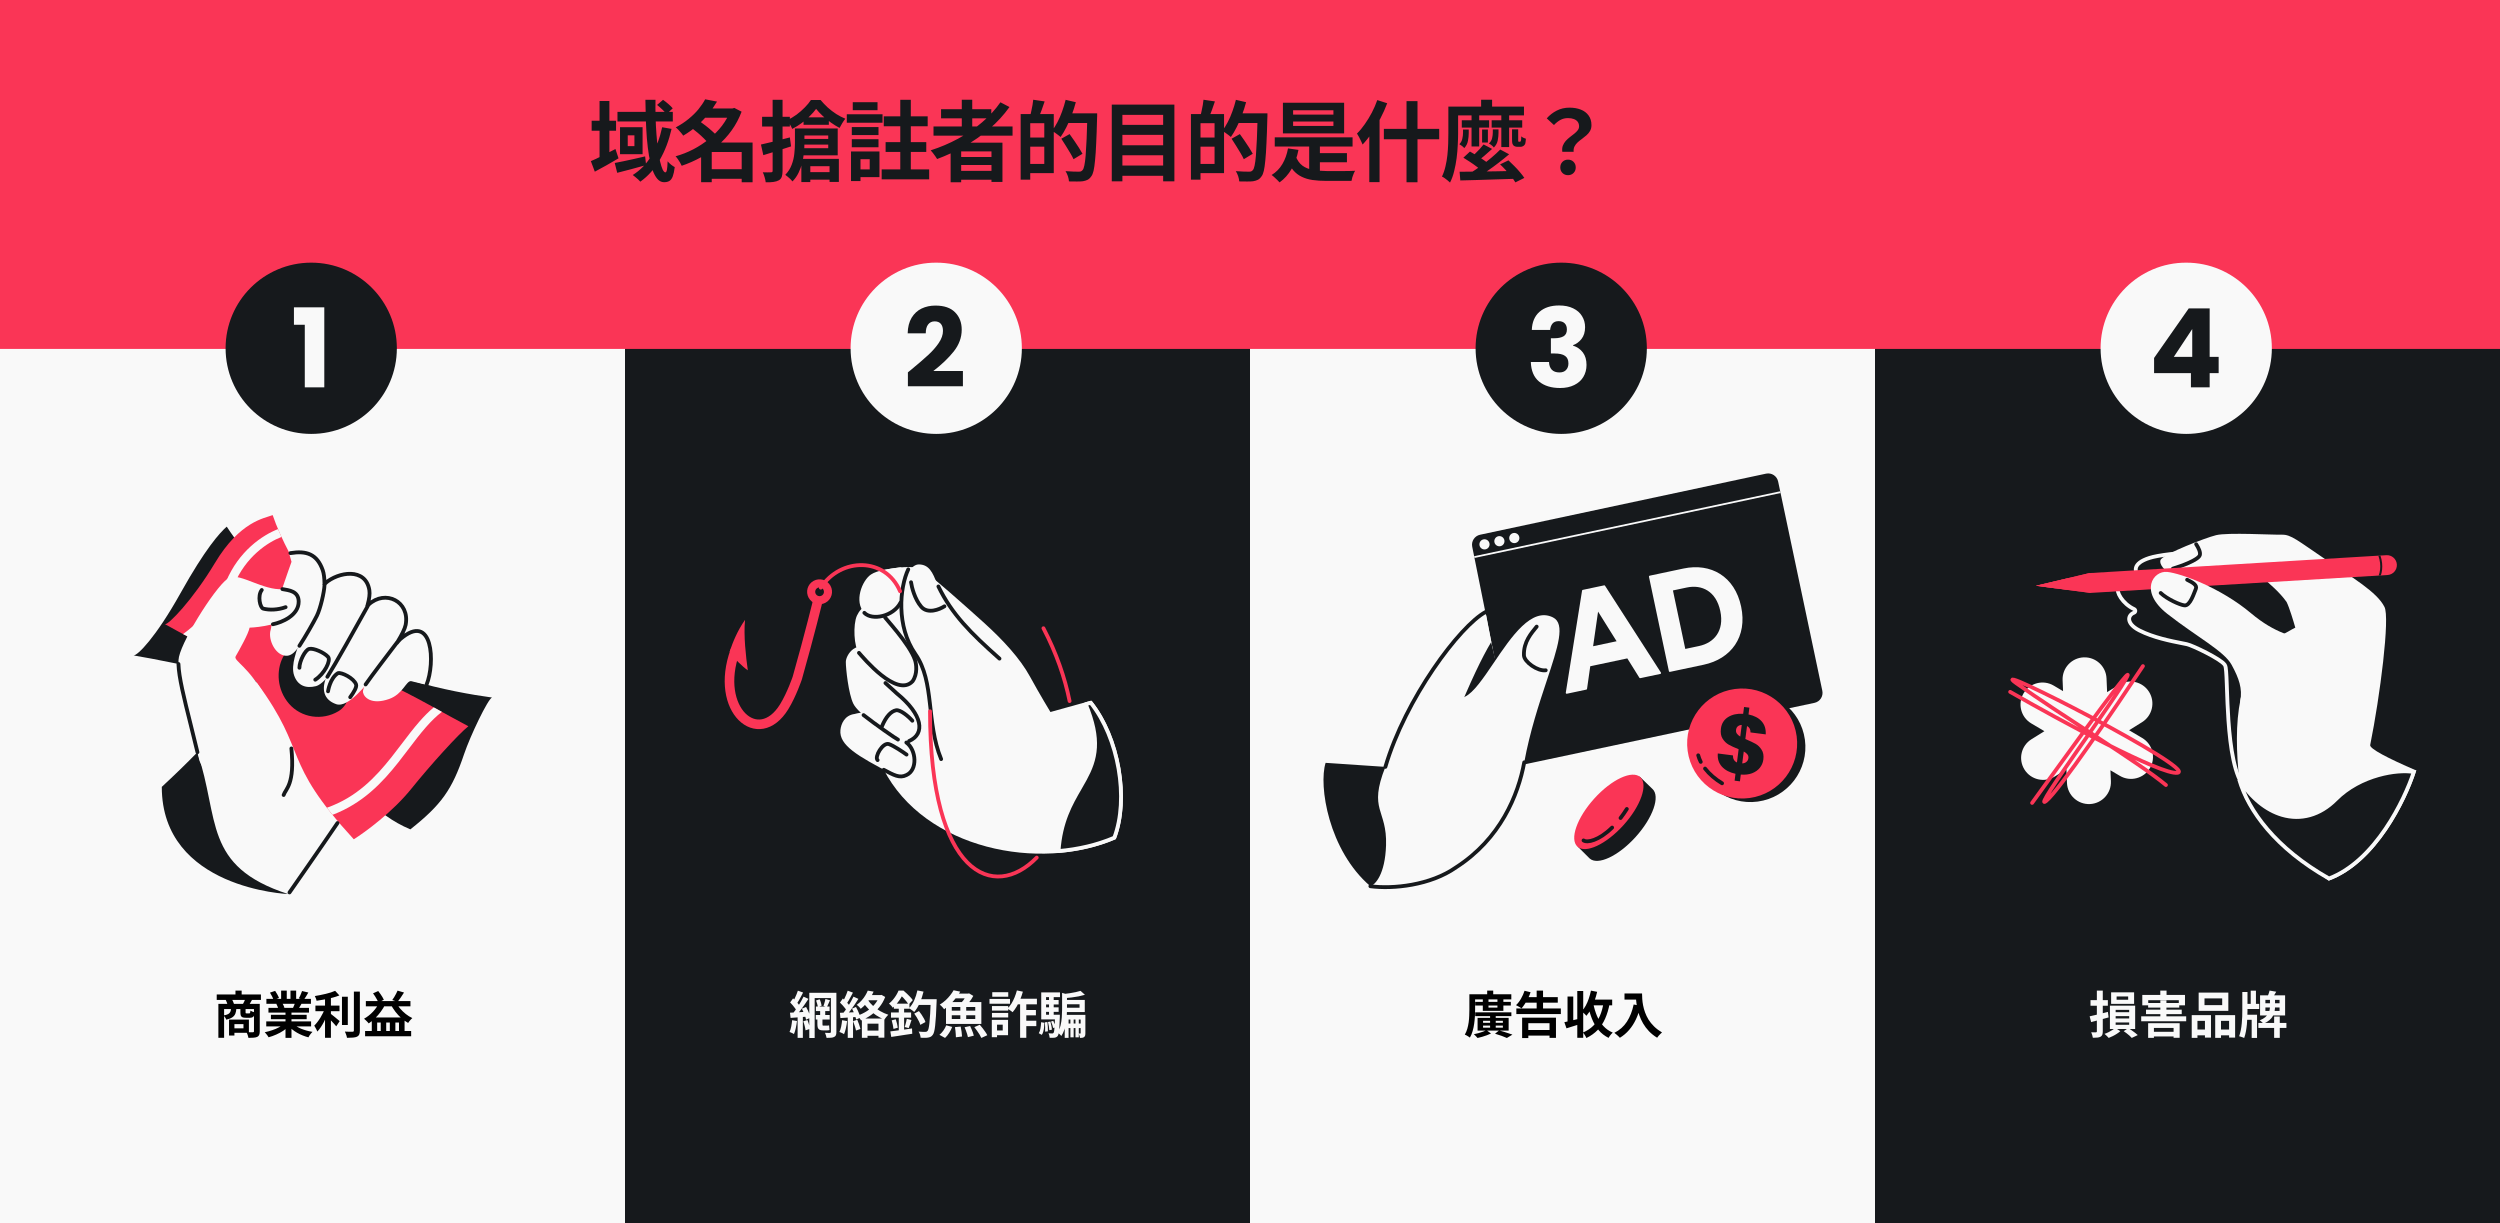 <svg width="1304" height="638" viewBox="0 0 1304 638" fill="none" xmlns="http://www.w3.org/2000/svg">
<rect x="0" y="0" width="1304" height="638" fill="#333333" stroke="none"/>
<g clip-path="url(#clip0_44_3)">
<rect width="1304" height="638" transform="matrix(-1 0 0 -1 1304 638)" fill="#FA3556"/>
<rect y="182" width="326" height="456" fill="#F9F9F9"/>
<rect x="326" y="182" width="326" height="456" fill="#16191C"/>
<rect x="652" y="182" width="326" height="456" fill="#F9F9F9"/>
<rect x="978" y="182" width="326" height="456" fill="#16191C"/>
<path d="M308.603 62.974H321.339V68.197H308.603V62.974ZM312.726 52.667H317.857V83.405H312.726V52.667ZM308.191 84.047C309.81 83.375 311.764 82.459 314.055 81.298C316.376 80.138 318.697 78.947 321.018 77.725L322.621 82.581C320.575 83.772 318.468 84.993 316.299 86.246C314.162 87.467 312.146 88.567 310.253 89.544L308.191 84.047ZM322.072 58.347H350.932V63.341H322.072V58.347ZM320.651 85.009C321.995 84.764 323.522 84.459 325.232 84.093C326.973 83.726 328.806 83.329 330.73 82.901C332.654 82.443 334.578 82.001 336.502 81.573L337.006 86.108C334.44 86.841 331.829 87.559 329.172 88.261C326.515 88.933 324.102 89.559 321.934 90.139L320.651 85.009ZM336.639 52.071H341.907C341.846 55.125 341.862 58.179 341.953 61.233C342.045 64.287 342.197 67.234 342.411 70.075C342.625 72.884 342.885 75.496 343.19 77.908C343.526 80.29 343.892 82.382 344.289 84.184C344.717 85.986 345.16 87.391 345.618 88.399C346.107 89.407 346.595 89.91 347.084 89.91C347.42 89.91 347.679 89.468 347.863 88.582C348.046 87.666 348.168 86.185 348.229 84.138C348.748 84.749 349.344 85.329 350.016 85.879C350.718 86.429 351.36 86.856 351.94 87.162C351.695 89.177 351.36 90.766 350.932 91.926C350.504 93.087 349.924 93.896 349.191 94.354C348.489 94.812 347.542 95.041 346.351 95.041C345.038 95.041 343.877 94.461 342.869 93.3C341.892 92.17 341.037 90.567 340.304 88.49C339.602 86.414 339.006 84.001 338.517 81.252C338.059 78.504 337.693 75.526 337.418 72.319C337.174 69.113 336.99 65.799 336.868 62.379C336.746 58.928 336.67 55.492 336.639 52.071ZM342.732 54.728L345.847 52.071C346.733 52.682 347.664 53.415 348.641 54.27C349.619 55.095 350.367 55.843 350.886 56.515L347.679 59.492C347.16 58.821 346.427 58.042 345.481 57.156C344.534 56.24 343.618 55.431 342.732 54.728ZM345.389 66.364L350.291 67.234C348.886 73.373 346.824 78.779 344.106 83.451C341.419 88.093 338.044 91.865 333.982 94.766C333.738 94.461 333.371 94.079 332.883 93.621C332.394 93.194 331.89 92.766 331.371 92.338C330.882 91.911 330.44 91.56 330.043 91.285C334.074 88.75 337.342 85.36 339.846 81.115C342.35 76.839 344.198 71.922 345.389 66.364ZM327.431 70.579V76.213H330.913V70.579H327.431ZM323.4 66.364H335.173V80.428H323.4V66.364ZM368.906 88.261H389.383V93.255H368.906V88.261ZM366.57 56.561H382.832V61.417H366.57V56.561ZM367.807 51.796L373.991 52.987C372.678 55.217 371.166 57.385 369.456 59.492C367.776 61.569 365.852 63.57 363.684 65.494C361.546 67.387 359.103 69.143 356.354 70.762C356.079 70.304 355.713 69.815 355.255 69.296C354.797 68.746 354.323 68.212 353.835 67.692C353.346 67.173 352.888 66.761 352.46 66.456C354.995 65.112 357.24 63.631 359.194 62.012C361.18 60.394 362.89 58.714 364.325 56.973C365.761 55.202 366.921 53.476 367.807 51.796ZM381.092 56.561H382.099L383.016 56.286L386.818 58.256C385.474 61.829 383.733 65.097 381.596 68.059C379.488 70.991 377.06 73.633 374.312 75.984C371.594 78.336 368.647 80.382 365.47 82.123C362.294 83.864 358.996 85.314 355.575 86.475C355.362 85.956 355.071 85.391 354.705 84.78C354.339 84.169 353.957 83.573 353.56 82.993C353.163 82.413 352.766 81.924 352.369 81.527C355.545 80.642 358.614 79.435 361.577 77.908C364.569 76.351 367.333 74.534 369.868 72.457C372.434 70.38 374.678 68.09 376.602 65.585C378.526 63.05 380.023 60.348 381.092 57.477V56.561ZM360.569 66.593L364.692 63.066C365.761 63.799 366.875 64.623 368.036 65.54C369.227 66.456 370.342 67.387 371.38 68.334C372.449 69.25 373.319 70.121 373.991 70.945L369.547 74.885C368.967 74.091 368.173 73.205 367.165 72.228C366.158 71.22 365.073 70.227 363.913 69.25C362.752 68.273 361.638 67.387 360.569 66.593ZM386.864 74.335H392.544V95.087H386.864V74.335ZM371.242 74.335H389.612V79.282H371.242V95.041H365.699V78.366L369.914 74.335H371.242ZM425.682 56.79C424.826 57.981 423.742 59.218 422.429 60.5C421.116 61.783 419.68 63.02 418.123 64.211C416.565 65.371 414.931 66.379 413.221 67.234C412.977 66.563 412.58 65.784 412.03 64.898C411.511 64.013 411.022 63.279 410.564 62.699C412.244 61.936 413.878 60.974 415.466 59.813C417.054 58.622 418.505 57.355 419.818 56.011C421.131 54.667 422.185 53.385 422.979 52.163H428.018C429.148 53.507 430.4 54.82 431.774 56.103C433.179 57.355 434.66 58.485 436.218 59.492C437.775 60.47 439.348 61.279 440.936 61.92C440.417 62.531 439.883 63.295 439.333 64.211C438.783 65.127 438.31 65.967 437.913 66.731C436.477 65.967 434.996 65.051 433.469 63.982C431.942 62.883 430.492 61.707 429.117 60.455C427.774 59.202 426.628 57.981 425.682 56.79ZM419.131 61.188H432.324V65.081H419.131V61.188ZM417.252 72.457H434.019V75.434H417.252V72.457ZM420.139 89.773H435.668V93.713H420.139V89.773ZM416.886 67.005H436.951V81.023H416.886V77.313H432.003V70.67H416.886V67.005ZM414.641 67.005H419.589V74.793C419.589 76.29 419.497 77.908 419.314 79.649C419.161 81.39 418.856 83.161 418.398 84.963C417.97 86.734 417.344 88.46 416.52 90.139C415.725 91.789 414.672 93.285 413.359 94.629C413.114 94.293 412.763 93.896 412.305 93.438C411.847 93.01 411.358 92.583 410.839 92.155C410.35 91.728 409.938 91.407 409.602 91.193C411.129 89.605 412.244 87.849 412.946 85.925C413.679 84.001 414.137 82.062 414.321 80.107C414.534 78.153 414.641 76.351 414.641 74.701V67.005ZM417.985 82.856H437.546V94.904H432.691V86.704H422.658V94.95H417.985V82.856ZM397.508 60.913H411.984V65.998H397.508V60.913ZM403.006 52.071H408.182V89.086C408.182 90.369 408.045 91.407 407.77 92.201C407.495 92.995 406.991 93.606 406.258 94.033C405.495 94.461 404.548 94.751 403.418 94.904C402.318 95.056 400.975 95.118 399.387 95.087C399.325 94.385 399.142 93.514 398.837 92.476C398.562 91.468 398.241 90.598 397.875 89.865C398.791 89.895 399.661 89.91 400.486 89.91C401.311 89.91 401.876 89.895 402.181 89.865C402.486 89.865 402.7 89.804 402.822 89.681C402.944 89.559 403.006 89.346 403.006 89.04V52.071ZM396.913 75.389C398.776 74.992 401.051 74.457 403.738 73.785C406.457 73.083 409.205 72.38 411.984 71.678L412.626 76.351C410.121 77.175 407.617 77.985 405.113 78.779C402.609 79.542 400.287 80.26 398.15 80.932L396.913 75.389ZM444.801 53.308H457.719V57.477H444.801V53.308ZM444.297 66.272H458.223V70.441H444.297V66.272ZM444.297 72.594H458.223V76.809H444.297V72.594ZM441.686 59.584H460.331V64.028H441.686V59.584ZM460.972 60.684H483.877V65.86H460.972V60.684ZM459.873 88.353H484.656V93.529H459.873V88.353ZM461.934 74.152H483.144V79.237H461.934V74.152ZM446.725 79.008H458.727V92.384H446.725V88.353H453.642V83.039H446.725V79.008ZM443.885 79.008H448.832V94.446H443.885V79.008ZM469.584 52.071H475.082V62.974H469.584V52.071ZM469.584 62.653H475.082V90.918H469.584V62.653ZM486.917 65.952H528.146V70.762H486.917V65.952ZM490.857 56.973H517.06V61.737H490.857V56.973ZM498.965 81.894H519.397V86.062H498.965V81.894ZM498.965 89.132H519.397V93.758H498.965V89.132ZM501.668 52.026H507.119V68.655H501.668V52.026ZM521.825 53.354L526.543 55.828C523.581 59.981 520.099 63.768 516.098 67.189C512.097 70.609 507.776 73.633 503.134 76.259C498.522 78.885 493.743 81.115 488.795 82.947C488.582 82.55 488.276 82.077 487.879 81.527C487.482 80.947 487.055 80.367 486.597 79.786C486.169 79.206 485.787 78.748 485.451 78.412C490.429 76.824 495.178 74.808 499.698 72.365C504.249 69.922 508.402 67.097 512.159 63.89C515.946 60.684 519.168 57.172 521.825 53.354ZM495.85 74.427H522.878V94.904H517.152V78.962H501.347V95.087H495.85V74.427ZM535.584 59.492H549.648V90.323H535.584V85.513H544.7V64.257H535.584V59.492ZM532.377 59.492H537.371V93.713H532.377V59.492ZM535.401 71.724H547.083V76.488H535.401V71.724ZM538.928 52.026L544.884 52.896C544.395 54.453 543.861 55.996 543.28 57.523C542.731 59.05 542.227 60.348 541.769 61.417L537.371 60.409C537.585 59.615 537.783 58.729 537.966 57.752C538.18 56.775 538.379 55.782 538.562 54.774C538.745 53.766 538.867 52.85 538.928 52.026ZM555.695 59.126H569.117V64.165H555.695V59.126ZM567.193 59.126H572.278C572.278 59.126 572.278 59.294 572.278 59.63C572.278 59.935 572.278 60.287 572.278 60.684C572.278 61.081 572.263 61.386 572.232 61.6C572.11 66.761 571.957 71.144 571.774 74.747C571.622 78.32 571.423 81.283 571.179 83.635C570.965 85.956 570.705 87.773 570.4 89.086C570.095 90.399 569.697 91.361 569.209 91.972C568.598 92.858 567.941 93.468 567.239 93.804C566.537 94.14 565.727 94.385 564.811 94.537C563.925 94.659 562.826 94.705 561.513 94.675C560.23 94.675 558.917 94.659 557.573 94.629C557.543 93.865 557.359 92.965 557.023 91.926C556.687 90.918 556.275 90.033 555.786 89.269C557.252 89.391 558.611 89.468 559.864 89.498C561.146 89.529 562.078 89.544 562.658 89.544C563.116 89.544 563.483 89.498 563.757 89.407C564.063 89.284 564.353 89.071 564.628 88.765C565.025 88.368 565.346 87.559 565.59 86.337C565.865 85.085 566.094 83.329 566.277 81.069C566.46 78.809 566.628 75.954 566.781 72.503C566.934 69.052 567.071 64.944 567.193 60.18V59.126ZM555.832 52.071L561.146 53.308C560.566 55.538 559.848 57.767 558.993 59.996C558.169 62.226 557.252 64.333 556.245 66.318C555.267 68.273 554.259 69.983 553.221 71.449C552.916 71.144 552.473 70.792 551.893 70.395C551.343 69.968 550.778 69.555 550.198 69.159C549.648 68.761 549.159 68.456 548.732 68.242C549.74 66.929 550.686 65.417 551.572 63.707C552.488 61.966 553.297 60.103 554 58.118C554.733 56.103 555.344 54.087 555.832 52.071ZM553.588 72.365L557.894 69.937C558.657 70.976 559.467 72.121 560.322 73.373C561.177 74.625 561.986 75.847 562.75 77.038C563.513 78.229 564.139 79.282 564.628 80.199L559.955 83.039C559.528 82.092 558.947 81.008 558.214 79.786C557.512 78.565 556.748 77.313 555.924 76.03C555.13 74.717 554.351 73.495 553.588 72.365ZM583.839 65.127H608.714V70.35H583.839V65.127ZM583.839 75.755H608.714V80.978H583.839V75.755ZM583.839 86.337H608.714V91.697H583.839V86.337ZM579.899 54.545H612.562V94.583H606.698V59.905H585.442V94.583H579.899V54.545ZM624.398 59.492H638.461V90.323H624.398V85.513H633.514V64.257H624.398V59.492ZM621.191 59.492H626.184V93.713H621.191V59.492ZM624.214 71.724H635.896V76.488H624.214V71.724ZM627.742 52.026L633.697 52.896C633.208 54.453 632.674 55.996 632.094 57.523C631.544 59.05 631.04 60.348 630.582 61.417L626.184 60.409C626.398 59.615 626.596 58.729 626.78 57.752C626.993 56.775 627.192 55.782 627.375 54.774C627.558 53.766 627.681 52.85 627.742 52.026ZM644.508 59.126H657.931V64.165H644.508V59.126ZM656.007 59.126H661.091C661.091 59.126 661.091 59.294 661.091 59.63C661.091 59.935 661.091 60.287 661.091 60.684C661.091 61.081 661.076 61.386 661.046 61.6C660.923 66.761 660.771 71.144 660.588 74.747C660.435 78.32 660.236 81.283 659.992 83.635C659.778 85.956 659.519 87.773 659.213 89.086C658.908 90.399 658.511 91.361 658.022 91.972C657.411 92.858 656.755 93.468 656.052 93.804C655.35 94.14 654.541 94.385 653.624 94.537C652.739 94.659 651.639 94.705 650.326 94.675C649.043 94.675 647.73 94.659 646.386 94.629C646.356 93.865 646.173 92.965 645.837 91.926C645.501 90.918 645.088 90.033 644.6 89.269C646.066 89.391 647.425 89.468 648.677 89.498C649.96 89.529 650.891 89.544 651.471 89.544C651.929 89.544 652.296 89.498 652.571 89.407C652.876 89.284 653.166 89.071 653.441 88.765C653.838 88.368 654.159 87.559 654.403 86.337C654.678 85.085 654.907 83.329 655.09 81.069C655.274 78.809 655.442 75.954 655.594 72.503C655.747 69.052 655.884 64.944 656.007 60.18V59.126ZM644.646 52.071L649.96 53.308C649.379 55.538 648.662 57.767 647.806 59.996C646.982 62.226 646.066 64.333 645.058 66.318C644.081 68.273 643.073 69.983 642.034 71.449C641.729 71.144 641.286 70.792 640.706 70.395C640.156 69.968 639.591 69.555 639.011 69.159C638.461 68.761 637.973 68.456 637.545 68.242C638.553 66.929 639.5 65.417 640.385 63.707C641.301 61.966 642.111 60.103 642.813 58.118C643.546 56.103 644.157 54.087 644.646 52.071ZM642.401 72.365L646.707 69.937C647.471 70.976 648.28 72.121 649.135 73.373C649.99 74.625 650.799 75.847 651.563 77.038C652.326 78.229 652.953 79.282 653.441 80.199L648.769 83.039C648.341 82.092 647.761 81.008 647.028 79.786C646.325 78.565 645.562 77.313 644.737 76.03C643.943 74.717 643.164 73.495 642.401 72.365ZM664.91 71.632H705.498V76.442H664.91V71.632ZM685.433 79.878H702.566V84.642H685.433V79.878ZM682.868 74.106H688.457V91.056H682.868V74.106ZM675.813 81.39C676.668 83.619 677.859 85.299 679.386 86.429C680.913 87.528 682.746 88.261 684.884 88.628C687.052 88.994 689.465 89.193 692.122 89.223C692.641 89.223 693.358 89.223 694.275 89.223C695.221 89.223 696.275 89.223 697.436 89.223C698.596 89.223 699.757 89.223 700.917 89.223C702.108 89.193 703.223 89.177 704.261 89.177C705.3 89.147 706.155 89.116 706.827 89.086C706.552 89.513 706.292 90.033 706.048 90.643C705.804 91.254 705.574 91.88 705.361 92.522C705.177 93.194 705.04 93.804 704.948 94.354H702.2H691.847C689.19 94.354 686.792 94.201 684.654 93.896C682.547 93.591 680.654 93.026 678.974 92.201C677.294 91.407 675.813 90.262 674.53 88.765C673.278 87.238 672.179 85.284 671.232 82.901L675.813 81.39ZM671.828 77.404L677.279 78.183C676.546 81.97 675.34 85.299 673.66 88.17C672.011 91.01 669.934 93.331 667.43 95.133C667.155 94.797 666.758 94.385 666.239 93.896C665.75 93.407 665.231 92.919 664.681 92.43C664.162 91.941 663.689 91.56 663.261 91.285C665.613 89.849 667.491 87.941 668.896 85.558C670.301 83.176 671.278 80.458 671.828 77.404ZM674.485 63.386V65.677H695.512V63.386H674.485ZM674.485 57.523V59.767H695.512V57.523H674.485ZM669.171 53.583H701.1V69.571H669.171V53.583ZM718.387 52.209L723.564 53.858C722.587 56.484 721.411 59.111 720.037 61.737C718.693 64.364 717.227 66.853 715.639 69.204C714.081 71.525 712.447 73.587 710.737 75.389C710.584 74.931 710.325 74.35 709.958 73.648C709.622 72.915 709.256 72.182 708.859 71.449C708.462 70.716 708.111 70.121 707.805 69.662C709.241 68.257 710.6 66.624 711.882 64.761C713.196 62.898 714.417 60.897 715.547 58.76C716.677 56.591 717.624 54.408 718.387 52.209ZM714.219 64.898L719.533 59.538L719.578 59.584V94.995H714.219V64.898ZM721.823 67.234H750.684V72.64H721.823V67.234ZM733.642 52.758H739.368V95.087H733.642V52.758ZM761.328 89.59C763.802 89.559 766.642 89.529 769.849 89.498C773.086 89.468 776.507 89.422 780.11 89.361C783.745 89.269 787.348 89.193 790.921 89.132L790.692 93.255C787.241 93.377 783.76 93.484 780.248 93.575C776.736 93.698 773.391 93.804 770.215 93.896C767.07 93.988 764.229 94.064 761.695 94.125L761.328 89.59ZM782.538 78L787.165 80.474C785.485 81.909 783.668 83.375 781.714 84.871C779.79 86.368 777.85 87.788 775.896 89.132C773.941 90.445 772.094 91.606 770.353 92.613L766.871 90.277C768.581 89.239 770.399 88.017 772.323 86.612C774.277 85.207 776.14 83.757 777.911 82.26C779.683 80.764 781.225 79.344 782.538 78ZM773.834 75.343L778.278 77.679C776.995 78.87 775.667 80.046 774.292 81.207C772.949 82.367 771.696 83.344 770.536 84.138L767.238 82.123C767.971 81.543 768.734 80.855 769.528 80.061C770.353 79.267 771.147 78.458 771.91 77.633C772.674 76.778 773.315 76.015 773.834 75.343ZM763.298 82.26L766.734 79.053C767.803 79.634 768.933 80.29 770.124 81.023C771.345 81.756 772.506 82.504 773.605 83.268C774.705 84.001 775.606 84.688 776.308 85.329L772.643 88.903C772.002 88.261 771.147 87.559 770.078 86.795C769.04 86.001 767.91 85.207 766.688 84.413C765.497 83.619 764.367 82.901 763.298 82.26ZM782.447 85.742L786.799 83.635C787.776 84.52 788.799 85.513 789.868 86.612C790.937 87.681 791.929 88.765 792.846 89.865C793.762 90.934 794.51 91.911 795.09 92.796L790.418 95.133C789.929 94.278 789.242 93.285 788.356 92.155C787.47 91.056 786.508 89.941 785.47 88.811C784.462 87.681 783.454 86.658 782.447 85.742ZM762.473 62.745H776.72V66.547H762.473V62.745ZM778.049 62.745H793.991V66.547H778.049V62.745ZM767.558 60.088H771.544V76.397H767.558V60.088ZM773.056 67.555H776.079V74.335H773.056V67.555ZM783.088 60.088H787.165V76.717H783.088V60.088ZM763.115 67.555H766.092V69.433C766.092 70.686 765.955 72.029 765.68 73.465C765.436 74.87 764.794 76.137 763.756 77.267C763.481 76.9 763.084 76.519 762.565 76.122C762.046 75.725 761.588 75.419 761.191 75.205C762.015 74.411 762.534 73.449 762.748 72.319C762.993 71.189 763.115 70.182 763.115 69.296V67.555ZM778.644 67.509H781.622V69.342C781.622 70.563 781.485 71.876 781.21 73.281C780.935 74.656 780.263 75.877 779.194 76.946C778.95 76.58 778.553 76.183 778.003 75.755C777.453 75.328 776.98 75.022 776.583 74.839C777.469 74.075 778.034 73.159 778.278 72.09C778.522 71.021 778.644 70.059 778.644 69.204V67.509ZM788.677 67.463H791.884V72.732C791.884 73.007 791.884 73.236 791.884 73.419C791.884 73.572 791.899 73.678 791.929 73.74C791.96 73.77 792.006 73.816 792.067 73.877C792.128 73.907 792.189 73.923 792.25 73.923C792.342 73.923 792.418 73.923 792.479 73.923C792.54 73.923 792.601 73.923 792.662 73.923C792.754 73.923 792.83 73.923 792.891 73.923C792.952 73.892 793.013 73.862 793.075 73.831C793.136 73.801 793.227 73.617 793.349 73.281C793.411 73.068 793.441 72.793 793.441 72.457C793.472 72.09 793.487 71.647 793.487 71.128C793.762 71.373 794.128 71.617 794.586 71.861C795.075 72.075 795.518 72.243 795.915 72.365C795.884 72.945 795.823 73.51 795.732 74.06C795.67 74.579 795.579 74.961 795.457 75.205C795.182 75.725 794.815 76.076 794.357 76.259C794.174 76.381 793.945 76.473 793.67 76.534C793.395 76.564 793.136 76.58 792.891 76.58C792.708 76.58 792.479 76.58 792.204 76.58C791.929 76.58 791.685 76.58 791.471 76.58C791.105 76.58 790.723 76.519 790.326 76.397C789.929 76.274 789.608 76.076 789.364 75.801C789.12 75.496 788.936 75.129 788.814 74.701C788.723 74.274 788.677 73.541 788.677 72.503V67.463ZM772.552 52.026H778.278V57.935H772.552V52.026ZM758.625 55.599H794.907V60.18H758.625V55.599ZM755.464 55.599H760.549V69.571C760.549 71.373 760.488 73.388 760.366 75.618C760.274 77.847 760.076 80.138 759.771 82.489C759.465 84.81 759.038 87.07 758.488 89.269C757.969 91.468 757.251 93.453 756.335 95.225C756.06 94.919 755.648 94.553 755.098 94.125C754.579 93.698 754.044 93.285 753.495 92.888C752.975 92.522 752.517 92.262 752.12 92.109C752.914 90.46 753.525 88.689 753.953 86.795C754.411 84.902 754.747 82.947 754.961 80.932C755.174 78.916 755.312 76.931 755.373 74.976C755.434 73.022 755.464 71.22 755.464 69.571V55.599ZM814.897 79.191C814.744 77.969 814.836 76.9 815.172 75.984C815.538 75.068 816.042 74.243 816.683 73.51C817.355 72.778 818.088 72.106 818.882 71.495C819.707 70.884 820.47 70.288 821.173 69.708C821.906 69.128 822.501 68.532 822.959 67.922C823.417 67.311 823.647 66.639 823.647 65.906C823.647 64.99 823.417 64.211 822.959 63.57C822.501 62.928 821.829 62.44 820.944 62.104C820.089 61.768 819.05 61.6 817.829 61.6C816.424 61.6 815.141 61.905 813.981 62.516C812.82 63.127 811.675 64.028 810.545 65.219L806.788 61.737C808.254 60.057 809.98 58.714 811.965 57.706C813.981 56.668 816.195 56.148 818.607 56.148C820.837 56.148 822.807 56.484 824.517 57.156C826.258 57.828 827.617 58.851 828.594 60.225C829.602 61.569 830.106 63.264 830.106 65.31C830.106 66.44 829.861 67.433 829.373 68.288C828.915 69.113 828.304 69.861 827.54 70.533C826.807 71.174 826.029 71.8 825.204 72.411C824.38 72.991 823.616 73.602 822.914 74.243C822.211 74.885 821.661 75.602 821.264 76.397C820.867 77.191 820.715 78.122 820.806 79.191H814.897ZM817.874 91.376C816.714 91.376 815.752 90.995 814.988 90.231C814.225 89.468 813.843 88.506 813.843 87.345C813.843 86.154 814.225 85.177 814.988 84.413C815.752 83.65 816.714 83.268 817.874 83.268C819.035 83.268 819.997 83.65 820.761 84.413C821.524 85.177 821.906 86.154 821.906 87.345C821.906 88.506 821.524 89.468 820.761 90.231C819.997 90.995 819.035 91.376 817.874 91.376Z" fill="#16191C"/>
<path d="M113.04 518.701H136.093V521.559H113.04V518.701ZM122.823 516.707H126.048V520.405H122.823V516.707ZM113.905 523.605H134.1V526.333H116.895V541.308H113.905V523.605ZM132.474 523.605H135.49V537.951C135.49 538.703 135.394 539.306 135.201 539.761C135.027 540.215 134.686 540.574 134.179 540.836C133.654 541.063 133.016 541.203 132.264 541.255C131.512 541.325 130.621 541.36 129.589 541.36C129.537 541.081 129.458 540.757 129.353 540.39C129.248 540.023 129.126 539.656 128.986 539.288C128.846 538.939 128.697 538.633 128.54 538.371C129.239 538.388 129.912 538.406 130.559 538.423C131.224 538.423 131.67 538.423 131.897 538.423C132.107 538.423 132.255 538.388 132.343 538.318C132.43 538.231 132.474 538.091 132.474 537.898V523.605ZM120.515 525.992H123.295C123.242 527.023 123.067 527.924 122.77 528.693C122.473 529.462 121.957 530.1 121.223 530.607C120.488 531.115 119.422 531.534 118.023 531.866C117.918 531.517 117.717 531.123 117.42 530.686C117.14 530.249 116.869 529.908 116.607 529.663C117.691 529.471 118.504 529.226 119.046 528.929C119.588 528.614 119.955 528.221 120.147 527.749C120.357 527.277 120.48 526.691 120.515 525.992ZM125.393 525.965H128.094V527.985C128.094 528.265 128.129 528.439 128.199 528.509C128.269 528.562 128.418 528.588 128.645 528.588C128.697 528.588 128.785 528.588 128.907 528.588C129.029 528.588 129.161 528.588 129.3 528.588C129.44 528.588 129.571 528.588 129.694 528.588C129.834 528.588 129.93 528.588 129.982 528.588C130.14 528.588 130.253 528.562 130.323 528.509C130.411 528.439 130.472 528.3 130.507 528.09C130.559 527.88 130.594 527.565 130.612 527.146C130.857 527.32 131.206 527.495 131.661 527.67C132.133 527.827 132.544 527.95 132.894 528.037C132.771 529.156 132.518 529.908 132.133 530.293C131.748 530.677 131.154 530.87 130.35 530.87C130.227 530.87 130.07 530.87 129.877 530.87C129.685 530.87 129.475 530.87 129.248 530.87C129.038 530.87 128.837 530.87 128.645 530.87C128.47 530.87 128.33 530.87 128.225 530.87C127.456 530.87 126.861 530.782 126.442 530.607C126.04 530.415 125.76 530.118 125.603 529.716C125.463 529.296 125.393 528.728 125.393 528.011V525.965ZM119.466 531.84H122.272V540.128H119.466V531.84ZM121.196 531.84H129.825V538.712H121.196V536.377H126.993V534.174H121.196V531.84ZM117.735 521.507L120.856 520.982C121.1 521.384 121.336 521.848 121.564 522.372C121.791 522.879 121.957 523.325 122.062 523.71L118.784 524.366C118.714 523.981 118.574 523.518 118.364 522.976C118.172 522.434 117.962 521.944 117.735 521.507ZM127.989 520.956L131.477 521.481C131.163 522.04 130.865 522.565 130.586 523.054C130.323 523.526 130.07 523.928 129.825 524.261L126.704 523.736C126.931 523.334 127.167 522.871 127.412 522.346C127.657 521.822 127.849 521.358 127.989 520.956ZM138.873 532.758H162.267V535.354H138.873V532.758ZM138.952 521.009H162.189V523.579H138.952V521.009ZM140.027 525.703H161.166V528.168H140.027V525.703ZM141.312 529.322H159.959V531.604H141.312V529.322ZM148.918 526.936H152.039V541.36H148.918V526.936ZM146.636 516.681H149.574V522.241H146.636V516.681ZM151.514 516.681H154.478V522.058H151.514V516.681ZM148.341 533.912L150.833 535.04C150.011 535.949 149.014 536.797 147.843 537.584C146.689 538.353 145.447 539.026 144.119 539.603C142.79 540.198 141.452 540.679 140.106 541.046C139.966 540.783 139.774 540.486 139.529 540.154C139.302 539.839 139.057 539.525 138.795 539.21C138.55 538.895 138.314 538.633 138.086 538.423C139.398 538.143 140.7 537.785 141.994 537.348C143.306 536.911 144.512 536.395 145.613 535.8C146.715 535.206 147.624 534.576 148.341 533.912ZM152.668 533.833C153.21 534.358 153.857 534.856 154.609 535.328C155.361 535.783 156.183 536.202 157.074 536.587C157.984 536.954 158.937 537.278 159.933 537.558C160.947 537.837 161.97 538.056 163.002 538.213C162.757 538.458 162.495 538.738 162.215 539.052C161.953 539.385 161.699 539.726 161.454 540.075C161.227 540.442 161.035 540.775 160.877 541.072C159.828 540.81 158.797 540.469 157.783 540.049C156.786 539.647 155.833 539.184 154.924 538.659C154.015 538.135 153.158 537.549 152.354 536.902C151.549 536.255 150.841 535.564 150.229 534.83L152.668 533.833ZM157.547 516.917L160.825 517.704C160.423 518.421 160.012 519.12 159.592 519.802C159.173 520.467 158.788 521.035 158.438 521.507L155.868 520.72C156.078 520.37 156.288 519.977 156.497 519.54C156.707 519.085 156.9 518.631 157.074 518.176C157.267 517.704 157.424 517.284 157.547 516.917ZM154.085 522.53L157.415 523.316C157.048 523.928 156.699 524.523 156.366 525.1C156.034 525.659 155.737 526.14 155.475 526.542L152.8 525.808C153.027 525.318 153.263 524.776 153.508 524.182C153.752 523.57 153.945 523.019 154.085 522.53ZM140.814 517.756L143.515 516.839C143.9 517.381 144.285 518.01 144.669 518.727C145.054 519.426 145.334 520.029 145.509 520.536L142.676 521.586C142.536 521.061 142.283 520.44 141.915 519.723C141.548 519.007 141.181 518.351 140.814 517.756ZM144.145 523.631L147.213 523.133C147.441 523.5 147.659 523.92 147.869 524.392C148.096 524.846 148.262 525.249 148.367 525.598L145.168 526.149C145.08 525.817 144.94 525.406 144.748 524.916C144.556 524.427 144.355 523.998 144.145 523.631ZM164.523 524.523H177.085V527.434H164.523V524.523ZM178.37 519.907H181.413V534.646H178.37V519.907ZM169.532 519.304H172.601V541.308H169.532V519.304ZM184.586 517.206H187.707V537.505C187.707 538.432 187.594 539.131 187.366 539.603C187.156 540.093 186.78 540.469 186.238 540.731C185.696 540.976 184.988 541.133 184.114 541.203C183.24 541.29 182.2 541.334 180.993 541.334C180.958 541.037 180.88 540.687 180.757 540.285C180.635 539.9 180.495 539.507 180.337 539.105C180.198 538.72 180.049 538.379 179.892 538.082C180.748 538.117 181.561 538.143 182.331 538.161C183.1 538.161 183.616 538.161 183.878 538.161C184.123 538.143 184.298 538.091 184.403 538.003C184.525 537.898 184.586 537.724 184.586 537.479V517.206ZM174.804 516.812L177.033 519.225C175.931 519.662 174.708 520.056 173.361 520.405C172.015 520.755 170.634 521.061 169.217 521.323C167.819 521.586 166.455 521.813 165.126 522.005C165.074 521.638 164.951 521.218 164.759 520.746C164.567 520.257 164.383 519.855 164.208 519.54C165.152 519.382 166.114 519.208 167.093 519.015C168.072 518.823 169.025 518.613 169.952 518.386C170.896 518.159 171.779 517.914 172.601 517.652C173.422 517.389 174.157 517.11 174.804 516.812ZM169.506 525.887L171.63 526.831C171.298 527.81 170.905 528.824 170.45 529.873C170.013 530.905 169.532 531.928 169.008 532.942C168.483 533.938 167.924 534.882 167.329 535.774C166.752 536.648 166.149 537.409 165.519 538.056C165.415 537.741 165.266 537.4 165.074 537.033C164.881 536.666 164.68 536.299 164.47 535.931C164.278 535.564 164.094 535.241 163.92 534.961C164.479 534.419 165.03 533.79 165.572 533.073C166.131 532.356 166.656 531.595 167.145 530.791C167.653 529.969 168.107 529.139 168.509 528.3C168.911 527.46 169.244 526.656 169.506 525.887ZM172.155 528.536C172.4 528.71 172.758 528.99 173.23 529.375C173.702 529.742 174.209 530.144 174.751 530.581C175.293 531.018 175.783 531.429 176.22 531.814C176.675 532.181 176.998 532.443 177.19 532.601L175.381 535.328C175.101 534.961 174.751 534.55 174.332 534.096C173.912 533.624 173.466 533.143 172.994 532.653C172.539 532.164 172.094 531.709 171.656 531.289C171.219 530.852 170.835 530.485 170.503 530.188L172.155 528.536ZM190.435 537.767H214.458V540.521H190.435V537.767ZM190.828 522.163H214.091V524.916H190.828V522.163ZM193.923 530.712H211.023V539.184H208.111V533.361H206.223V539.184H203.338V533.361H201.45V539.184H198.591V533.361H196.729V539.184H193.923V530.712ZM194.579 518.124L197.28 516.917C197.665 517.389 198.04 517.896 198.408 518.438C198.792 518.98 199.142 519.514 199.457 520.038C199.771 520.563 200.025 521.044 200.217 521.481L197.385 522.897C197.21 522.46 196.965 521.961 196.65 521.402C196.353 520.842 196.021 520.274 195.654 519.697C195.304 519.12 194.946 518.596 194.579 518.124ZM207.377 516.707L210.734 517.704C210.192 518.596 209.615 519.479 209.003 520.353C208.409 521.21 207.867 521.944 207.377 522.556L204.597 521.612C204.929 521.175 205.27 520.668 205.62 520.091C205.97 519.514 206.293 518.937 206.59 518.36C206.905 517.765 207.167 517.214 207.377 516.707ZM197.857 522.792L201.004 523.736C200.34 525.135 199.544 526.455 198.617 527.696C197.708 528.938 196.712 530.083 195.628 531.132C194.561 532.164 193.46 533.055 192.323 533.807C192.166 533.58 191.938 533.318 191.641 533.02C191.344 532.706 191.038 532.4 190.723 532.102C190.409 531.805 190.129 531.56 189.884 531.368C191.562 530.441 193.11 529.226 194.526 527.723C195.942 526.219 197.053 524.575 197.857 522.792ZM206.512 522.818C207.071 523.92 207.797 524.995 208.688 526.044C209.58 527.076 210.568 528.029 211.652 528.903C212.754 529.777 213.89 530.485 215.062 531.027C214.834 531.219 214.572 531.473 214.275 531.788C213.995 532.085 213.733 532.391 213.488 532.706C213.243 533.02 213.042 533.309 212.885 533.571C211.661 532.889 210.481 532.05 209.344 531.053C208.208 530.057 207.167 528.938 206.223 527.696C205.279 526.455 204.457 525.161 203.758 523.815L206.512 522.818Z" fill="black"/>
<path d="M769.472 528.037H788.329V530.03H769.472V528.037ZM769.499 522.582H788.041V524.47H769.499V522.582ZM777.235 528.772H780.173V536.561H777.235V528.772ZM773.432 521.087H776.396V525.572H781.064V521.087H784.159V527.277H773.432V521.087ZM773.564 534.961V536.036H783.897V534.961H773.564ZM773.564 532.443V533.492H783.897V532.443H773.564ZM770.705 530.922H786.913V537.558H770.705V530.922ZM779.806 539.184L781.93 537.479C782.734 537.689 783.565 537.925 784.421 538.187C785.278 538.449 786.091 538.712 786.861 538.974C787.647 539.219 788.32 539.446 788.88 539.656L785.995 541.413C785.296 541.098 784.386 540.731 783.267 540.311C782.148 539.892 780.995 539.516 779.806 539.184ZM775.373 537.348L777.707 539.079C777.078 539.393 776.352 539.699 775.531 539.997C774.726 540.294 773.905 540.565 773.065 540.81C772.226 541.054 771.431 541.255 770.679 541.413C770.451 541.133 770.154 540.801 769.787 540.416C769.42 540.032 769.079 539.708 768.764 539.446C769.533 539.306 770.329 539.122 771.151 538.895C771.99 538.65 772.777 538.397 773.511 538.135C774.263 537.872 774.884 537.61 775.373 537.348ZM768.266 518.622H788.303V521.271H768.266V518.622ZM766.43 518.622H769.42V526.595C769.42 527.679 769.385 528.859 769.315 530.135C769.245 531.394 769.114 532.688 768.922 534.017C768.747 535.328 768.476 536.605 768.108 537.846C767.759 539.087 767.287 540.206 766.692 541.203C766.5 541.046 766.238 540.862 765.905 540.652C765.591 540.442 765.259 540.241 764.909 540.049C764.577 539.874 764.288 539.743 764.043 539.656C764.603 538.712 765.04 537.689 765.355 536.587C765.669 535.486 765.905 534.358 766.063 533.204C766.22 532.032 766.316 530.887 766.351 529.768C766.404 528.632 766.43 527.574 766.43 526.595V518.622ZM775.714 516.707H778.861V520.51H775.714V516.707ZM790.926 526.018H814.136V528.929H790.926V526.018ZM795.306 520.117H812.536V523.002H795.306V520.117ZM795.594 537.243H809.809V540.154H795.594V537.243ZM801.521 516.707H804.852V527.801H801.521V516.707ZM793.942 530.817H811.592V541.36H808.235V533.702H797.168V541.439H793.942V530.817ZM795.201 516.786L798.348 517.547C797.998 518.631 797.561 519.688 797.036 520.72C796.529 521.752 795.979 522.713 795.384 523.605C794.807 524.497 794.221 525.283 793.627 525.965C793.417 525.791 793.129 525.598 792.762 525.388C792.412 525.179 792.053 524.977 791.686 524.785C791.319 524.575 791.004 524.409 790.742 524.287C791.704 523.413 792.569 522.302 793.339 520.956C794.125 519.592 794.746 518.202 795.201 516.786ZM815.972 533.178C816.986 532.968 818.21 532.688 819.644 532.338C821.078 531.989 822.546 531.639 824.05 531.289L824.417 534.069C823.141 534.472 821.864 534.874 820.588 535.276C819.329 535.678 818.158 536.045 817.074 536.377L815.972 533.178ZM822.712 516.891H825.807V541.334H822.712V516.891ZM817.624 519.776H820.614V533.886H817.624V519.776ZM829.82 521.402H840.914V524.366H829.82V521.402ZM829.846 516.707L833.072 517.337C832.705 518.963 832.241 520.545 831.682 522.084C831.14 523.622 830.51 525.056 829.794 526.385C829.094 527.714 828.316 528.868 827.459 529.847C827.302 529.637 827.075 529.384 826.777 529.086C826.48 528.789 826.165 528.492 825.833 528.195C825.519 527.897 825.248 527.661 825.02 527.487C825.807 526.665 826.506 525.686 827.118 524.549C827.748 523.413 828.281 522.171 828.718 520.825C829.173 519.479 829.549 518.106 829.846 516.707ZM836.429 523.002L839.602 523.448C839.043 526.402 838.256 529.025 837.242 531.316C836.245 533.589 834.943 535.564 833.334 537.243C831.743 538.904 829.785 540.303 827.459 541.439C827.372 541.177 827.223 540.862 827.013 540.495C826.804 540.145 826.576 539.787 826.332 539.42C826.104 539.07 825.894 538.781 825.702 538.554C827.818 537.645 829.592 536.482 831.026 535.066C832.46 533.632 833.614 531.919 834.488 529.926C835.362 527.915 836.009 525.607 836.429 523.002ZM831.052 523.421C831.507 525.747 832.154 527.915 832.993 529.926C833.85 531.919 834.951 533.659 836.298 535.145C837.644 536.631 839.279 537.785 841.202 538.607C840.975 538.816 840.713 539.079 840.415 539.393C840.136 539.726 839.873 540.058 839.628 540.39C839.384 540.74 839.183 541.063 839.025 541.36C836.962 540.329 835.231 538.974 833.832 537.295C832.434 535.617 831.28 533.659 830.37 531.421C829.479 529.165 828.753 526.682 828.194 523.972L831.052 523.421ZM847.339 518.176H854.787V521.376H847.339V518.176ZM853.24 518.176H856.492C856.492 519.015 856.527 519.968 856.597 521.035C856.667 522.084 856.816 523.212 857.043 524.418C857.27 525.607 857.611 526.831 858.066 528.09C858.52 529.349 859.124 530.599 859.875 531.84C860.645 533.064 861.606 534.244 862.76 535.381C863.914 536.517 865.296 537.566 866.904 538.528C866.677 538.703 866.397 538.956 866.065 539.288C865.733 539.621 865.409 539.962 865.095 540.311C864.797 540.679 864.553 541.002 864.36 541.282C862.717 540.268 861.292 539.131 860.085 537.872C858.879 536.596 857.865 535.25 857.043 533.833C856.221 532.4 855.557 530.957 855.05 529.506C854.543 528.037 854.158 526.612 853.896 525.231C853.634 523.832 853.459 522.53 853.371 521.323C853.284 520.117 853.24 519.068 853.24 518.176ZM852.112 523.946L855.705 524.602C855.111 527.189 854.315 529.541 853.319 531.657C852.322 533.772 851.124 535.634 849.726 537.243C848.344 538.851 846.745 540.206 844.926 541.308C844.734 541.081 844.463 540.801 844.113 540.469C843.764 540.154 843.396 539.831 843.012 539.498C842.645 539.184 842.321 538.93 842.041 538.738C844.786 537.356 846.972 535.416 848.598 532.915C850.224 530.398 851.396 527.408 852.112 523.946Z" fill="black"/>
<path d="M427.789 527.277H430.438V530.162H427.789V527.277ZM430.543 521.061L432.929 521.743C432.632 522.372 432.343 523.011 432.064 523.657C431.784 524.287 431.539 524.829 431.329 525.283L429.52 524.654C429.66 524.322 429.791 523.946 429.913 523.526C430.053 523.089 430.175 522.661 430.28 522.241C430.403 521.804 430.49 521.411 430.543 521.061ZM425.664 521.848L427.526 521.218C427.789 521.725 428.007 522.294 428.182 522.923C428.374 523.553 428.506 524.095 428.576 524.549L426.582 525.283C426.547 524.811 426.434 524.252 426.241 523.605C426.067 522.958 425.874 522.372 425.664 521.848ZM422.124 517.861H434.345V520.589H424.93V541.413H422.124V517.861ZM433.401 517.861H436.26V538.239C436.26 538.956 436.181 539.516 436.024 539.918C435.867 540.32 435.561 540.635 435.106 540.862C434.686 541.089 434.144 541.229 433.48 541.282C432.833 541.352 432.055 541.378 431.146 541.36C431.093 540.993 430.98 540.547 430.805 540.023C430.647 539.498 430.481 539.061 430.307 538.712C430.831 538.729 431.347 538.746 431.854 538.764C432.378 538.764 432.728 538.764 432.903 538.764C433.095 538.746 433.226 538.703 433.296 538.633C433.366 538.545 433.401 538.414 433.401 538.239V517.861ZM425.586 525.021H432.719V527.382H425.586V525.021ZM425.507 529.427H432.772V531.788H425.507V529.427ZM426.346 530.686H428.995V534.122C428.995 534.437 429.013 534.655 429.048 534.778C429.1 534.9 429.205 534.961 429.362 534.961C429.45 534.961 429.572 534.961 429.73 534.961C429.887 534.961 430.053 534.961 430.228 534.961C430.42 534.961 430.595 534.961 430.752 534.961C430.927 534.961 431.05 534.961 431.12 534.961C431.312 534.961 431.539 534.952 431.801 534.935C432.064 534.917 432.282 534.882 432.457 534.83C432.492 535.145 432.527 535.556 432.562 536.063C432.597 536.552 432.632 536.954 432.667 537.269C432.475 537.339 432.247 537.391 431.985 537.426C431.723 537.444 431.443 537.453 431.146 537.453C431.058 537.453 430.936 537.453 430.779 537.453C430.621 537.453 430.446 537.453 430.254 537.453C430.062 537.453 429.887 537.453 429.73 537.453C429.572 537.453 429.459 537.453 429.389 537.453C428.567 537.453 427.937 537.348 427.5 537.138C427.063 536.911 426.757 536.552 426.582 536.063C426.425 535.573 426.346 534.917 426.346 534.096V530.686ZM416.17 516.734L418.898 517.704C418.548 518.386 418.181 519.085 417.796 519.802C417.412 520.501 417.036 521.183 416.669 521.848C416.301 522.495 415.952 523.063 415.62 523.553L413.521 522.687C413.836 522.145 414.16 521.533 414.492 520.851C414.824 520.169 415.139 519.461 415.436 518.727C415.751 517.992 415.996 517.328 416.17 516.734ZM419.134 519.855L421.704 521.009C421.057 521.988 420.358 523.019 419.606 524.103C418.854 525.187 418.102 526.228 417.351 527.224C416.599 528.221 415.882 529.095 415.2 529.847L413.39 528.85C413.88 528.256 414.387 527.591 414.911 526.857C415.454 526.105 415.978 525.327 416.485 524.523C417.01 523.701 417.499 522.888 417.954 522.084C418.408 521.28 418.802 520.536 419.134 519.855ZM412.131 522.871L413.679 520.746C414.116 521.166 414.571 521.62 415.043 522.11C415.515 522.6 415.952 523.089 416.354 523.579C416.756 524.068 417.053 524.523 417.246 524.943L415.567 527.329C415.375 526.91 415.086 526.437 414.702 525.913C414.335 525.388 413.924 524.864 413.469 524.339C413.014 523.797 412.569 523.308 412.131 522.871ZM418.242 526.123L420.445 525.231C420.795 525.808 421.127 526.437 421.442 527.119C421.757 527.801 422.036 528.466 422.281 529.113C422.526 529.742 422.701 530.31 422.806 530.817L420.419 531.866C420.349 531.359 420.201 530.774 419.973 530.109C419.746 529.445 419.484 528.772 419.186 528.09C418.889 527.39 418.574 526.735 418.242 526.123ZM412.053 528.221C413.224 528.168 414.606 528.098 416.197 528.011C417.788 527.906 419.405 527.801 421.049 527.696L421.101 530.267C419.562 530.389 418.024 530.511 416.485 530.634C414.964 530.739 413.591 530.844 412.368 530.948L412.053 528.221ZM418.977 532.706L421.153 532.05C421.468 532.767 421.748 533.562 421.993 534.437C422.255 535.311 422.421 536.054 422.491 536.666L420.157 537.426C420.104 536.797 419.964 536.045 419.737 535.171C419.527 534.279 419.274 533.457 418.977 532.706ZM413.181 532.129L415.698 532.574C415.558 533.833 415.349 535.075 415.069 536.299C414.807 537.505 414.492 538.528 414.125 539.367C413.95 539.245 413.723 539.114 413.443 538.974C413.163 538.834 412.875 538.703 412.577 538.58C412.28 538.44 412.027 538.336 411.817 538.266C412.201 537.479 412.499 536.535 412.708 535.433C412.918 534.332 413.076 533.23 413.181 532.129ZM416.039 529.637H418.767V541.36H416.039V529.637ZM449.557 531.263H461.28V541.255H458.212V533.938H452.494V541.334H449.557V531.263ZM451.262 537.558H459.182V540.285H451.262V537.558ZM452.625 516.707L455.668 517.232C455.213 518.298 454.662 519.356 454.015 520.405C453.386 521.454 452.652 522.468 451.812 523.448C450.991 524.427 450.038 525.345 448.954 526.201C448.814 525.992 448.621 525.747 448.377 525.467C448.132 525.187 447.878 524.934 447.616 524.706C447.354 524.462 447.1 524.269 446.856 524.13C447.835 523.43 448.691 522.661 449.426 521.822C450.178 520.982 450.816 520.126 451.34 519.251C451.865 518.377 452.293 517.529 452.625 516.707ZM452.966 519.042H459.523V521.743H451.629L452.966 519.042ZM458.684 519.042H459.287L459.811 518.937L461.726 520.012C460.957 522.023 459.916 523.824 458.605 525.415C457.311 527.006 455.851 528.378 454.225 529.532C452.599 530.669 450.903 531.578 449.137 532.26C449.015 532.015 448.84 531.735 448.613 531.421C448.403 531.106 448.167 530.8 447.905 530.503C447.66 530.188 447.432 529.943 447.223 529.768C448.936 529.191 450.553 528.422 452.075 527.46C453.613 526.481 454.951 525.336 456.087 524.025C457.241 522.696 458.107 521.218 458.684 519.592V519.042ZM452.599 521.481C453.316 522.582 454.234 523.64 455.353 524.654C456.472 525.668 457.713 526.577 459.077 527.382C460.458 528.168 461.883 528.807 463.352 529.296C463.125 529.488 462.88 529.742 462.618 530.057C462.355 530.354 462.111 530.66 461.883 530.975C461.674 531.289 461.49 531.569 461.333 531.814C459.829 531.219 458.369 530.459 456.953 529.532C455.554 528.588 454.26 527.53 453.071 526.359C451.9 525.17 450.886 523.902 450.029 522.556L452.599 521.481ZM442.161 516.734L444.889 517.756C444.539 518.421 444.172 519.111 443.787 519.828C443.402 520.545 443.026 521.227 442.659 521.874C442.292 522.521 441.942 523.08 441.61 523.553L439.512 522.661C439.827 522.119 440.15 521.507 440.482 520.825C440.815 520.143 441.129 519.444 441.427 518.727C441.724 518.01 441.969 517.346 442.161 516.734ZM445.177 519.855L447.747 521.009C447.118 522.005 446.427 523.054 445.675 524.156C444.923 525.24 444.172 526.289 443.42 527.303C442.668 528.3 441.96 529.174 441.295 529.926L439.46 528.903C439.949 528.308 440.456 527.644 440.981 526.91C441.505 526.158 442.021 525.38 442.528 524.575C443.053 523.754 443.542 522.941 443.997 522.136C444.451 521.315 444.845 520.554 445.177 519.855ZM438.122 522.949L439.643 520.799C440.098 521.201 440.561 521.647 441.033 522.136C441.523 522.608 441.969 523.089 442.371 523.579C442.79 524.051 443.105 524.479 443.315 524.864L441.715 527.303C441.505 526.883 441.199 526.42 440.797 525.913C440.413 525.406 439.984 524.89 439.512 524.366C439.04 523.841 438.577 523.369 438.122 522.949ZM444.416 526.097L446.488 525.231C446.821 525.825 447.144 526.464 447.459 527.146C447.773 527.81 448.044 528.457 448.272 529.086C448.517 529.716 448.691 530.284 448.796 530.791L446.567 531.788C446.48 531.281 446.322 530.704 446.095 530.057C445.885 529.392 445.632 528.719 445.334 528.037C445.037 527.338 444.731 526.691 444.416 526.097ZM438.096 528.273C439.302 528.238 440.745 528.186 442.423 528.116C444.102 528.046 445.806 527.976 447.537 527.906L447.511 530.398C445.885 530.52 444.268 530.634 442.659 530.739C441.068 530.844 439.634 530.94 438.358 531.027L438.096 528.273ZM444.967 532.627L447.17 531.919C447.502 532.671 447.817 533.492 448.114 534.384C448.429 535.258 448.665 536.028 448.823 536.692L446.488 537.531C446.366 536.867 446.156 536.08 445.859 535.171C445.562 534.244 445.264 533.396 444.967 532.627ZM439.25 532.129L441.846 532.601C441.706 533.86 441.497 535.101 441.217 536.325C440.937 537.549 440.614 538.58 440.246 539.42C440.072 539.297 439.836 539.157 439.538 539C439.241 538.86 438.935 538.72 438.62 538.58C438.323 538.44 438.061 538.336 437.834 538.266C438.218 537.479 438.524 536.543 438.751 535.459C438.979 534.358 439.145 533.248 439.25 532.129ZM442.187 529.663H444.941V541.36H442.187V529.663ZM476.859 528.693L479.324 527.382C479.796 527.959 480.259 528.588 480.714 529.27C481.169 529.934 481.571 530.599 481.921 531.263C482.288 531.928 482.55 532.54 482.707 533.099L480.032 534.568C479.892 534.026 479.656 533.414 479.324 532.732C478.992 532.032 478.607 531.333 478.17 530.634C477.75 529.934 477.313 529.287 476.859 528.693ZM485.487 521.192H488.582C488.582 521.192 488.573 521.288 488.556 521.481C488.556 521.655 488.556 521.865 488.556 522.11C488.556 522.337 488.547 522.512 488.53 522.635C488.425 525.52 488.311 527.976 488.189 530.004C488.066 532.015 487.926 533.685 487.769 535.014C487.629 536.325 487.454 537.356 487.245 538.108C487.052 538.86 486.816 539.411 486.536 539.761C486.187 540.25 485.82 540.591 485.435 540.783C485.05 540.976 484.596 541.116 484.071 541.203C483.599 541.29 483.013 541.334 482.314 541.334C481.632 541.334 480.924 541.317 480.19 541.282C480.172 540.81 480.067 540.268 479.875 539.656C479.683 539.061 479.438 538.537 479.14 538.082C479.892 538.152 480.583 538.196 481.212 538.213C481.859 538.213 482.349 538.213 482.681 538.213C482.926 538.231 483.127 538.204 483.284 538.135C483.459 538.065 483.634 537.933 483.809 537.741C484.019 537.531 484.202 537.085 484.36 536.404C484.534 535.704 484.683 534.725 484.805 533.466C484.945 532.207 485.068 530.625 485.173 528.719C485.295 526.796 485.4 524.497 485.487 521.822V521.192ZM478.511 516.602L481.711 517.232C481.221 519.313 480.557 521.297 479.717 523.185C478.878 525.056 477.925 526.612 476.859 527.854C476.684 527.661 476.422 527.443 476.072 527.198C475.74 526.953 475.399 526.708 475.049 526.464C474.717 526.219 474.42 526.018 474.157 525.86C475.206 524.811 476.098 523.465 476.833 521.822C477.567 520.161 478.126 518.421 478.511 516.602ZM466.237 523.526H474.367V526.149H466.237V523.526ZM464.742 528.09H475.233V530.817H464.742V528.09ZM465.109 532.207L467.234 531.657C467.478 532.338 467.697 533.099 467.889 533.938C468.082 534.76 468.213 535.468 468.283 536.063L466.053 536.692C465.983 536.098 465.861 535.381 465.686 534.541C465.511 533.702 465.319 532.924 465.109 532.207ZM464.401 537.977C465.363 537.855 466.456 537.715 467.679 537.558C468.921 537.4 470.232 537.225 471.613 537.033C472.995 536.823 474.358 536.622 475.705 536.43L475.836 539.21C474.56 539.402 473.266 539.594 471.954 539.787C470.661 539.997 469.41 540.189 468.204 540.364C466.998 540.556 465.887 540.722 464.873 540.862L464.401 537.977ZM472.977 531.447L475.443 532.024C475.198 532.776 474.944 533.536 474.682 534.305C474.437 535.057 474.201 535.704 473.974 536.246L471.902 535.695C472.024 535.311 472.155 534.865 472.295 534.358C472.435 533.851 472.566 533.344 472.689 532.837C472.811 532.33 472.907 531.866 472.977 531.447ZM468.807 524.523H471.587V538.056L468.807 538.58V524.523ZM479.377 521.192H486.615V524.182H477.882L479.377 521.192ZM468.676 516.707H470.355V517.311H471.272V518.15C470.905 518.849 470.459 519.627 469.935 520.484C469.428 521.323 468.825 522.18 468.125 523.054C467.426 523.928 466.604 524.785 465.66 525.624C465.52 525.38 465.337 525.126 465.109 524.864C464.882 524.584 464.637 524.322 464.375 524.077C464.13 523.832 463.903 523.64 463.693 523.5C464.497 522.836 465.214 522.119 465.844 521.349C466.491 520.563 467.05 519.776 467.522 518.989C467.994 518.202 468.379 517.442 468.676 516.707ZM469.069 516.707H471.272C471.849 517.179 472.444 517.713 473.056 518.307C473.668 518.884 474.245 519.461 474.787 520.038C475.329 520.615 475.766 521.157 476.098 521.664L473.974 523.972C473.677 523.5 473.283 522.958 472.794 522.346C472.304 521.717 471.78 521.105 471.22 520.51C470.661 519.898 470.119 519.374 469.594 518.937H469.069V516.707ZM496.45 529.558V531.499H508.698V529.558H496.45ZM496.45 525.257V527.172H508.698V525.257H496.45ZM493.434 522.687H511.871V534.096H493.434V522.687ZM500.909 523.579H503.977V532.811H500.909V523.579ZM498.574 518.255H505.21V520.746H496.843L498.574 518.255ZM497.394 516.524L500.856 517.232C500.209 518.333 499.466 519.426 498.627 520.51C497.805 521.577 496.878 522.608 495.847 523.605C494.833 524.602 493.696 525.546 492.437 526.437C492.28 526.175 492.07 525.895 491.808 525.598C491.546 525.283 491.266 524.986 490.969 524.706C490.689 524.409 490.427 524.182 490.182 524.025C491.336 523.308 492.367 522.53 493.277 521.69C494.186 520.834 494.981 519.968 495.663 519.094C496.363 518.202 496.94 517.346 497.394 516.524ZM504.266 518.255H504.974L505.446 518.124L507.675 519.461C507.395 520.021 507.046 520.615 506.626 521.245C506.206 521.874 505.761 522.477 505.288 523.054C504.834 523.631 504.388 524.156 503.951 524.628C503.619 524.383 503.199 524.103 502.692 523.789C502.202 523.474 501.765 523.229 501.381 523.054C501.765 522.652 502.15 522.197 502.535 521.69C502.919 521.183 503.26 520.676 503.557 520.169C503.872 519.645 504.108 519.199 504.266 518.832V518.255ZM498.102 535.748L501.092 535.459C501.284 536.299 501.442 537.208 501.564 538.187C501.704 539.166 501.783 539.988 501.8 540.652L498.601 541.046C498.601 540.591 498.574 540.058 498.522 539.446C498.487 538.851 498.435 538.231 498.365 537.584C498.295 536.919 498.207 536.307 498.102 535.748ZM503.138 535.8L506.023 535.171C506.285 535.695 506.539 536.264 506.783 536.876C507.046 537.47 507.282 538.065 507.491 538.659C507.701 539.236 507.85 539.752 507.937 540.206L504.869 540.967C504.799 540.53 504.668 540.014 504.475 539.42C504.301 538.825 504.091 538.213 503.846 537.584C503.619 536.954 503.383 536.36 503.138 535.8ZM508.2 535.748L511.058 534.515C511.548 535.057 512.037 535.652 512.527 536.299C513.034 536.946 513.506 537.593 513.943 538.239C514.38 538.869 514.721 539.446 514.966 539.97L511.871 541.387C511.661 540.88 511.356 540.294 510.953 539.629C510.551 538.983 510.105 538.318 509.616 537.636C509.144 536.937 508.672 536.307 508.2 535.748ZM493.565 534.804L496.66 535.643C496.258 536.71 495.724 537.759 495.06 538.79C494.413 539.822 493.705 540.687 492.936 541.387L489.998 539.761C490.698 539.219 491.371 538.502 492.018 537.61C492.665 536.701 493.18 535.765 493.565 534.804ZM532.092 522.084H535.318V541.334H532.092V522.084ZM530.414 516.602L533.534 517.258C533.15 518.657 532.678 520.021 532.118 521.349C531.559 522.661 530.947 523.885 530.282 525.021C529.618 526.14 528.919 527.119 528.184 527.959C527.992 527.801 527.73 527.6 527.397 527.355C527.065 527.111 526.724 526.875 526.375 526.647C526.042 526.42 525.745 526.245 525.483 526.123C526.235 525.371 526.925 524.497 527.555 523.5C528.184 522.486 528.735 521.393 529.207 520.222C529.697 519.033 530.099 517.826 530.414 516.602ZM529.469 520.956H540.852V523.867H529.469V520.956ZM533.456 526.831H540.327V529.585H533.456V526.831ZM533.325 532.417H540.537V535.223H533.325V532.417ZM517.405 524.759H525.876V527.146H517.405V524.759ZM517.562 517.547H525.903V519.907H517.562V517.547ZM517.405 528.352H525.876V530.712H517.405V528.352ZM516.12 521.061H526.82V523.553H516.12V521.061ZM518.848 531.971H525.798V539.97H518.848V537.479H523.018V534.463H518.848V531.971ZM517.326 531.971H520.054V540.993H517.326V531.971ZM544.864 521.586H552.182V523.946H544.864V521.586ZM544.864 525.415H552.182V527.775H544.864V525.415ZM543.107 529.27H551.342V531.735H543.107V529.27ZM547.172 518.91H549.611V530.66H547.172V518.91ZM548.221 532.837L549.375 532.47C549.638 532.977 549.882 533.545 550.11 534.174C550.337 534.804 550.494 535.346 550.582 535.8L549.323 536.22C549.253 535.765 549.113 535.223 548.903 534.594C548.693 533.964 548.466 533.379 548.221 532.837ZM546.622 533.073L547.88 532.837C548.09 533.519 548.265 534.253 548.405 535.04C548.562 535.827 548.65 536.508 548.667 537.085L547.33 537.348C547.312 536.771 547.234 536.08 547.094 535.276C546.971 534.472 546.814 533.737 546.622 533.073ZM544.996 533.23L546.333 533.099C546.438 533.868 546.508 534.708 546.543 535.617C546.578 536.508 546.587 537.287 546.569 537.951L545.127 538.108C545.179 537.444 545.188 536.666 545.153 535.774C545.135 534.865 545.083 534.017 544.996 533.23ZM543.055 533.178L544.759 533.492C544.725 534.279 544.663 535.066 544.576 535.853C544.506 536.64 544.375 537.374 544.183 538.056C544.008 538.72 543.745 539.297 543.396 539.787L541.822 538.921C542.259 538.257 542.556 537.409 542.714 536.377C542.889 535.346 543.002 534.279 543.055 533.178ZM543.107 517.652H552.89V520.117H545.625V530.712H543.107V517.652ZM550.32 529.27H552.837C552.837 529.27 552.829 529.401 552.811 529.663C552.811 529.926 552.811 530.144 552.811 530.319C552.741 532.54 552.662 534.34 552.575 535.722C552.488 537.085 552.374 538.126 552.234 538.843C552.094 539.56 551.919 540.058 551.71 540.338C551.482 540.635 551.237 540.845 550.975 540.967C550.73 541.107 550.433 541.203 550.083 541.255C549.786 541.308 549.41 541.334 548.956 541.334C548.519 541.352 548.038 541.352 547.513 541.334C547.496 540.967 547.426 540.556 547.303 540.102C547.199 539.664 547.05 539.288 546.858 538.974C547.277 539.009 547.662 539.026 548.012 539.026C548.361 539.044 548.624 539.052 548.798 539.052C548.956 539.052 549.087 539.035 549.192 539C549.314 538.948 549.428 538.86 549.533 538.738C549.673 538.563 549.786 538.169 549.874 537.558C549.979 536.928 550.066 535.993 550.136 534.751C550.206 533.492 550.267 531.823 550.32 529.742V529.27ZM556.352 533.86H564.928V536.246H556.352V533.86ZM555.355 529.349H564.875V531.788H557.374V541.36H555.355V529.349ZM563.669 529.349H566.134V538.895C566.134 539.385 566.09 539.796 566.003 540.128C565.916 540.46 565.732 540.731 565.452 540.941C565.155 541.133 564.84 541.255 564.508 541.308C564.176 541.36 563.791 541.387 563.354 541.387C563.302 541.037 563.206 540.644 563.066 540.206C562.943 539.769 562.803 539.393 562.646 539.079C562.838 539.079 563.004 539.079 563.144 539.079C563.284 539.079 563.389 539.079 563.459 539.079C563.599 539.079 563.669 539 563.669 538.843V529.349ZM558.319 530.529H560.023V541.072H558.319V530.529ZM560.968 530.529H562.699V541.072H560.968V530.529ZM555.67 521.559H565.819V527.906H555.67V525.651H563.092V523.815H555.67V521.559ZM553.991 517.888L557.165 518.779C557.147 519.007 556.937 519.155 556.535 519.225V526.673C556.535 527.653 556.5 528.728 556.43 529.899C556.378 531.071 556.247 532.277 556.037 533.519C555.845 534.743 555.547 535.949 555.145 537.138C554.761 538.309 554.236 539.393 553.572 540.39C553.467 540.198 553.292 539.988 553.047 539.761C552.802 539.533 552.549 539.306 552.287 539.079C552.024 538.869 551.788 538.72 551.578 538.633C552.33 537.461 552.872 536.185 553.204 534.804C553.537 533.405 553.746 532.006 553.834 530.607C553.939 529.191 553.991 527.871 553.991 526.647V517.888ZM563.616 516.839L565.898 518.884C564.919 519.181 563.835 519.452 562.646 519.697C561.457 519.925 560.242 520.117 559.001 520.274C557.777 520.432 556.588 520.554 555.434 520.641C555.364 520.344 555.25 519.977 555.093 519.54C554.953 519.103 554.804 518.753 554.647 518.491C555.731 518.368 556.824 518.229 557.925 518.071C559.044 517.896 560.093 517.704 561.072 517.494C562.069 517.284 562.917 517.066 563.616 516.839Z" fill="#F9F9F9"/>
<path d="M1104.02 519.75V521.454H1110.05V519.75H1104.02ZM1101.16 517.599H1113.15V523.605H1101.16V517.599ZM1107.72 537.872L1110.11 536.246C1110.72 536.613 1111.33 537.016 1111.94 537.453C1112.57 537.872 1113.16 538.301 1113.7 538.738C1114.24 539.157 1114.7 539.542 1115.06 539.892L1111.92 541.387C1111.62 541.037 1111.24 540.652 1110.79 540.233C1110.33 539.831 1109.84 539.42 1109.29 539C1108.77 538.58 1108.24 538.204 1107.72 537.872ZM1103.31 536.115L1105.96 537.872C1105.47 538.309 1104.89 538.746 1104.21 539.184C1103.52 539.638 1102.81 540.049 1102.06 540.416C1101.3 540.801 1100.59 541.124 1099.9 541.387C1099.64 541.089 1099.3 540.731 1098.88 540.311C1098.46 539.892 1098.07 539.542 1097.7 539.262C1098.4 539.035 1099.1 538.746 1099.8 538.397C1100.52 538.03 1101.18 537.654 1101.79 537.269C1102.42 536.867 1102.93 536.482 1103.31 536.115ZM1103.52 530.004V531.237H1110.58V530.004H1103.52ZM1103.52 533.309V534.541H1110.58V533.309H1103.52ZM1103.52 526.752V527.959H1110.58V526.752H1103.52ZM1100.53 524.549H1113.7V536.718H1100.53V524.549ZM1089.96 530.109C1090.79 529.934 1091.71 529.725 1092.74 529.48C1093.79 529.235 1094.89 528.973 1096.02 528.693C1097.18 528.396 1098.33 528.098 1099.48 527.801L1099.85 530.686C1098.28 531.123 1096.69 531.552 1095.08 531.971C1093.49 532.391 1092.04 532.776 1090.73 533.125L1089.96 530.109ZM1090.41 521.664H1099.46V524.575H1090.41V521.664ZM1093.72 516.707H1096.81V537.951C1096.81 538.72 1096.72 539.315 1096.55 539.734C1096.39 540.154 1096.08 540.495 1095.63 540.757C1095.19 540.984 1094.65 541.133 1094 541.203C1093.36 541.273 1092.57 541.308 1091.64 541.308C1091.59 540.906 1091.48 540.425 1091.3 539.865C1091.14 539.306 1090.97 538.825 1090.78 538.423C1091.28 538.44 1091.77 538.458 1092.25 538.475C1092.72 538.475 1093.04 538.475 1093.22 538.475C1093.39 538.458 1093.51 538.414 1093.58 538.344C1093.67 538.274 1093.72 538.152 1093.72 537.977V516.707ZM1126.84 521.795H1130.01V531.237H1126.84V521.795ZM1120.47 523.159H1136.7V525.572H1120.47V523.159ZM1119.36 526.647H1137.99V528.955H1119.36V526.647ZM1121.57 538.187H1135.49V540.626H1121.57V538.187ZM1116.85 530.135H1140.32V532.679H1116.85V530.135ZM1120.47 533.702H1136.91V541.308H1133.74V536.168H1123.48V541.36H1120.47V533.702ZM1126.81 516.707H1130.07V520.51H1126.81V516.707ZM1117.42 518.963H1139.69V524.366H1136.46V521.717H1120.52V524.366H1117.42V518.963ZM1149.87 520.772V524.287H1159.1V520.772H1149.87ZM1146.82 517.756H1162.3V527.277H1146.82V517.756ZM1143.2 529.48H1153.25V541.203H1150.1V532.496H1146.19V541.36H1143.2V529.48ZM1155.45 529.48H1165.84V541.229H1162.69V532.496H1158.47V541.36H1155.45V529.48ZM1144.52 537.007H1151.41V540.023H1144.52V537.007ZM1156.9 537.007H1164.24V540.023H1156.9V537.007ZM1177.96 533.545H1192.59V536.168H1177.96V533.545ZM1186.19 530.214H1189.13V541.36H1186.19V530.214ZM1183.8 516.681L1187.29 517.284C1186.92 517.949 1186.54 518.596 1186.14 519.225C1185.75 519.855 1185.41 520.388 1185.11 520.825L1182.6 520.169C1182.82 519.645 1183.05 519.068 1183.28 518.438C1183.52 517.791 1183.7 517.206 1183.8 516.681ZM1184.01 520.589H1186.66V524.995C1186.66 525.764 1186.58 526.569 1186.43 527.408C1186.29 528.23 1186.01 529.043 1185.59 529.847C1185.18 530.634 1184.58 531.377 1183.78 532.076C1182.99 532.776 1181.95 533.396 1180.66 533.938C1180.52 533.763 1180.32 533.571 1180.08 533.361C1179.83 533.134 1179.59 532.915 1179.35 532.706C1179.1 532.496 1178.87 532.33 1178.66 532.207C1179.85 531.735 1180.8 531.202 1181.5 530.607C1182.21 530.013 1182.75 529.392 1183.12 528.745C1183.49 528.098 1183.72 527.452 1183.83 526.805C1183.95 526.14 1184.01 525.52 1184.01 524.943V520.589ZM1170.9 523.631H1178.4V526.28H1170.9V523.631ZM1173.97 516.734H1176.7V525.231H1173.97V516.734ZM1171.08 529.296H1177.27V541.387H1174.47V531.945H1171.08V529.296ZM1169.59 517.415H1172.29V527.198C1172.29 528.23 1172.26 529.357 1172.21 530.581C1172.18 531.805 1172.1 533.055 1171.98 534.332C1171.85 535.608 1171.68 536.858 1171.45 538.082C1171.22 539.288 1170.93 540.399 1170.56 541.413C1170.35 541.308 1170.09 541.194 1169.77 541.072C1169.46 540.967 1169.13 540.862 1168.8 540.757C1168.47 540.652 1168.18 540.565 1167.94 540.495C1168.29 539.533 1168.57 538.484 1168.8 537.348C1169.03 536.194 1169.2 535.014 1169.3 533.807C1169.42 532.583 1169.5 531.412 1169.54 530.293C1169.57 529.156 1169.59 528.125 1169.59 527.198V517.415ZM1181.63 525.493V527.303H1189.02V525.493H1181.63ZM1181.63 521.533V523.29H1189.02V521.533H1181.63ZM1178.85 519.173H1191.91V529.663H1178.85V519.173Z" fill="#F9F9F9"/>
<circle cx="162.335" cy="181.665" r="44.665" fill="#16191C"/>
<path d="M153.317 169.395V160.304H169.154V202.041H158.977V169.395H153.317Z" fill="#F9F9F9"/>
<circle cx="814.335" cy="181.665" r="44.665" fill="#16191C"/>
<path d="M798.994 172.082C799.147 168.004 800.481 164.859 802.997 162.648C805.512 160.438 808.924 159.332 813.231 159.332C816.09 159.332 818.529 159.828 820.549 160.819C822.607 161.81 824.151 163.163 825.18 164.878C826.247 166.593 826.781 168.518 826.781 170.653C826.781 173.168 826.152 175.227 824.894 176.828C823.637 178.39 822.169 179.458 820.492 180.029V180.258C822.665 180.982 824.38 182.183 825.638 183.86C826.895 185.537 827.524 187.691 827.524 190.321C827.524 192.684 826.972 194.78 825.866 196.61C824.799 198.401 823.217 199.812 821.121 200.841C819.063 201.87 816.604 202.384 813.745 202.384C809.171 202.384 805.512 201.26 802.768 199.011C800.062 196.762 798.632 193.37 798.48 188.834H807.971C808.009 190.511 808.485 191.845 809.4 192.836C810.315 193.789 811.649 194.266 813.402 194.266C814.889 194.266 816.032 193.846 816.833 193.008C817.671 192.131 818.091 190.988 818.091 189.577C818.091 187.748 817.5 186.433 816.318 185.632C815.175 184.794 813.326 184.375 810.772 184.375H808.943V176.427H810.772C812.716 176.427 814.279 176.103 815.461 175.455C816.68 174.769 817.29 173.569 817.29 171.853C817.29 170.481 816.909 169.414 816.147 168.652C815.384 167.889 814.336 167.508 813.002 167.508C811.554 167.508 810.467 167.946 809.743 168.823C809.057 169.7 808.657 170.786 808.543 172.082H798.994Z" fill="#F9F9F9"/>
<circle cx="488.335" cy="181.665" r="44.665" fill="#F9F9F9"/>
<path d="M473.558 194.208C474.854 193.179 475.444 192.703 475.33 192.779C479.066 189.692 482 187.157 484.135 185.175C486.308 183.193 488.137 181.116 489.624 178.943C491.11 176.77 491.853 174.655 491.853 172.597C491.853 171.034 491.491 169.814 490.767 168.937C490.043 168.061 488.957 167.622 487.508 167.622C486.06 167.622 484.916 168.175 484.078 169.281C483.277 170.348 482.877 171.872 482.877 173.854H473.443C473.52 170.615 474.206 167.908 475.502 165.736C476.836 163.563 478.57 161.962 480.704 160.933C482.877 159.904 485.278 159.389 487.908 159.389C492.444 159.389 495.856 160.552 498.143 162.877C500.468 165.202 501.63 168.232 501.63 171.968C501.63 176.046 500.239 179.839 497.457 183.345C494.674 186.814 491.129 190.206 486.822 193.522H502.259V201.47H473.558V194.208Z" fill="#16191C"/>
<circle cx="1140.33" cy="181.665" r="44.665" fill="#F9F9F9"/>
<path d="M1123.57 194.609V186.719L1141.64 160.876H1152.56V186.147H1157.25V194.609H1152.56V202.041H1142.78V194.609H1123.57ZM1143.47 171.625L1133.86 186.147H1143.47V171.625Z" fill="#16191C"/>
<path d="M192.594 413.79C201.592 405.316 205.447 395.112 206.25 391.07L155.069 308.23L122.56 324.744C121.764 329.327 120.84 340.714 123.507 349.594C126.175 358.475 99.403 375.059 104.212 391.07C98.107 397.443 91.275 404.051 84.39 410.435C84.39 463.692 150.289 466.337 150.289 466.337C150.289 466.337 168.388 440.605 176.029 429.297C179.251 424.528 183.596 422.265 192.594 413.79Z" fill="#F9F9F9"/>
<path d="M150.29 466.337C150.29 466.337 84.39 463.692 84.39 410.435C90.802 404.49 97.167 398.351 102.942 392.388C114.722 427.068 105.673 451.832 150.29 466.337Z" fill="#16191C"/>
<path d="M118.269 274.693C114.647 277.864 107.131 286.132 94.167 309.358C81.132 332.712 71.759 341.895 69.692 341.877C69.634 341.868 69.576 341.858 69.519 341.849C69.569 341.867 69.627 341.877 69.692 341.877C90.79 345.389 144.998 356.899 156.097 363.828C170.008 372.512 176.433 416.873 214.047 432.598C230.293 419.714 235.823 411.872 242.057 393.386C245.268 383.862 254.435 364.711 256.621 363.826C236.168 361.118 190.504 352.019 179.315 336.245C168.126 320.472 137.877 304.927 118.269 274.693Z" fill="#16191C"/>
<path d="M142.225 268.677C137.935 270.355 125.213 271.807 112.093 293.674C100.533 312.941 87.688 326.141 86.037 325.569C86.011 325.555 85.985 325.54 85.96 325.526C85.982 325.545 86.007 325.559 86.037 325.569C103.596 335.428 126.8 346.328 134.136 356.335C161.24 393.307 146.204 396.108 184.533 437.773C190.444 434.076 204.729 423.622 214.579 411.379C224.429 399.136 239.257 382.744 244.299 378.822C232.535 372.66 214.579 362.017 201.513 356.335C173.998 328.812 150.433 292.842 142.225 268.677Z" fill="#FA3556"/>
<path fill-rule="evenodd" clip-rule="evenodd" d="M146.824 280.077C146.185 278.685 145.582 277.317 145.016 275.974C136.896 279.158 124.535 287.373 117.866 303.458C112.732 315.839 103.197 325.115 95.481 330.734C96.143 331.091 96.808 331.448 97.475 331.807C98.258 332.228 99.043 332.65 99.828 333.074C107.73 326.985 116.868 317.565 122.006 305.174C128.203 290.227 139.735 282.805 146.824 280.077ZM230.494 371.302C229.097 370.53 227.679 369.747 226.249 368.961C223.593 371.176 221.143 373.68 218.804 376.346C215.645 379.948 212.582 383.985 209.487 388.064L209.487 388.064L209.487 388.065C207.777 390.318 206.058 392.584 204.307 394.796C195.798 405.551 185.972 415.852 170.505 421.322C171.425 422.514 172.401 423.745 173.437 425.02C189.239 419.021 199.355 408.278 207.822 397.577C209.704 395.199 211.479 392.858 213.209 390.576L213.209 390.576C216.226 386.597 219.105 382.8 222.174 379.301C224.837 376.264 227.56 373.556 230.494 371.302Z" fill="#F9F9F9"/>
<path d="M168.112 337.37C184.182 346.587 186.144 365.202 176.514 370.98C168.112 376.022 157.173 374.48 150.746 367.059C138.131 352.494 149.056 327.015 168.112 337.37Z" fill="#16191C"/>
<path d="M203.618 311.799C197.793 310.383 192.724 314.528 190.917 316.778C184.537 326.529 172.779 347.591 170.753 351.926C167.212 359.506 168.879 365.056 175.37 367.296C181.861 369.535 191.933 355.804 194.558 352.921C197.183 350.038 210.414 332.1 211.586 325.93C212.758 319.759 210.899 313.569 203.618 311.799Z" fill="#F9F9F9"/>
<path d="M222.305 330.621C229.224 335.059 225.154 350.74 222.444 357.216L214.398 355.266C211.793 355.117 210.193 362.047 202.953 364.594C193.902 367.778 189.915 363.883 189.373 361.226C188.39 356.401 204.097 338.185 207.149 335.173C210.201 332.162 213.657 325.073 222.305 330.621Z" fill="#F9F9F9"/>
<path d="M179.594 299.231C175.53 299.335 170.686 303.148 168.772 305.042C164.268 307.093 157.358 330.58 156.25 334.637C155.141 338.693 151.514 346.764 153.395 352.251C155.275 357.737 159.674 359.208 164.861 357.883C170.049 356.558 179.801 341.759 183.15 335.866C186.5 329.972 193.714 314.54 192.663 307.874C191.367 299.652 184.676 299.102 179.594 299.231Z" fill="#F9F9F9"/>
<path d="M168.364 297.484C166.675 292.638 163.343 286.192 154.697 287.625C152.869 287.928 152.708 288.146 150.939 289.111L152.059 293.032C150.829 296.64 143.107 317.307 141.222 328.405C139.75 332.803 142.759 340.084 147.435 341.705C152.111 343.326 154.778 339.034 157.808 334.401C160.838 329.767 166.108 320.969 167.623 317.489C169.138 314.008 170.052 302.33 168.364 297.484Z" fill="#F9F9F9"/>
<path d="M169.266 305.129C169.132 308.816 167.118 317.504 165.258 321.228C163.606 324.535 159.262 332.163 156.178 336.86M191.708 316.309C185.934 326.744 174.616 346.958 170.753 353.021M206.787 335.518C202.471 341.186 193.905 352.404 190.712 357.006M171.099 360.593C171.099 360.593 172.085 353.735 176.263 351.129C178.029 350.518 184.592 353.693 185.73 357.006C186.175 358.301 184.71 360.9 182.669 363.654M164.437 354.541C169.064 351.618 172.821 344.518 171.099 342.616C169.033 340.334 163.496 337.888 161.246 338.482C159.145 339.037 156.178 344.923 156.178 348.305" stroke="#16191C" stroke-width="2" stroke-linecap="round"/>
<path d="M119.973 301.126C114.274 303.071 95.475 332.689 93.343 342.639C91.63 350.634 98.389 372.177 104.019 396.746C107.805 406.269 116.952 413.221 129.087 413.386L150.369 411.621C153.997 408.204 148.597 382.153 139.176 364.735C129.755 347.317 121.564 344.722 122.93 342.328C125.003 338.695 129.547 330.678 130.187 327.383C135.41 327.21 147.291 325.597 153.028 320.522C160.2 314.179 157.465 306.622 147.431 307.309C137.397 307.995 125.673 299.182 119.973 301.126Z" fill="#F9F9F9"/>
<path d="M136.535 307.746C134.187 310.779 135.694 317.043 137.306 317.462C140.431 318.273 144.92 318.178 148.974 316.697M142.342 325.604C147.01 324.67 155.786 321.025 155.786 313.84C155.786 308.238 150.661 307.902 147.315 307.274M147.943 414.673C148.974 411.444 153.854 409.219 151.99 390.397" stroke="#16191C" stroke-width="2" stroke-linecap="round"/>
<path d="M93.081 346.339C93.257 353.13 96.06 364.343 99.394 377.683C100.558 382.341 101.786 387.258 102.991 392.337M151 465.5C151.136 465.307 168.417 440.562 176.029 429.297M222.471 357.152C227.058 346.119 226 318.5 208.676 333.469C208.268 333.949 207.878 334.408 207.498 334.814C207.47 334.787 207.441 334.761 207.411 334.737C209.556 331.173 211.206 327.932 211.586 325.93C213.907 313.714 200.989 307.252 192.186 315.43C192.069 315.367 191.945 315.329 191.821 315.315C192.588 312.403 192.964 309.78 192.663 307.873C190.765 295.829 176.41 298.286 169.666 304.212C169.554 304.164 169.432 304.135 169.303 304.13C169.288 304.13 169.274 304.129 169.26 304.129C169.206 301.522 168.932 299.116 168.364 297.484C165.38 288.921 159.802 287.159 151.5 288.5" stroke="#16191C" stroke-width="2" stroke-linecap="round"/>
<path d="M537.237 352.901C542.445 362.431 547.91 371.386 547.91 371.386L569.302 365.439C584.587 384.149 590.112 416.972 582.003 437.691C542.259 454.848 482.3 443.014 460.831 401.216L461.241 297.241C466.263 296.14 477.262 294.583 481.086 297.162C485.866 300.385 503.75 316.234 513.38 324.957C523.01 333.679 532.03 343.372 537.237 352.901Z" fill="#F9F9F9"/>
<path d="M552.13 443.909C562.406 443.054 572.326 440.723 581.222 436.938C585.057 426.849 585.668 413.829 583.44 400.982C581.225 388.212 576.224 375.727 568.937 366.578L566.31 367.308C570.196 376.635 571.498 383.816 571.15 389.914C570.79 396.248 568.655 401.313 565.974 406.286C565.1 407.907 564.168 409.519 563.217 411.166C558.457 419.403 553.197 428.508 552.13 443.909Z" fill="#16191C" stroke="#F9F9F9" stroke-width="2" stroke-linejoin="round"/>
<path d="M465.17 403.652C470.699 406.542 478.231 403.195 476.477 394.654C475.954 392.105 471.495 387.904 466.104 383.834C463.741 379.713 458.086 371.45 454.363 371.365C450.641 371.28 447.065 372.028 445.742 372.413C440.552 373.103 438.689 377.559 438.369 380.769C437.577 388.734 447.338 394.331 465.17 403.652Z" fill="#F9F9F9"/>
<path d="M463.441 352.079C463.01 348.223 462.751 346.889 455.685 339.851C446.589 332.782 441.202 341.763 441.183 345.227C441.165 348.692 442.571 361.942 445.116 367.091C447.662 372.24 460.683 381.154 467.623 385.076C474.562 388.997 478.489 384.387 478.205 376.951C477.962 370.596 469.097 362.817 463.897 358.806C463.889 357.849 463.785 355.164 463.441 352.079Z" fill="#F9F9F9"/>
<path d="M468.371 385.755C467.31 385.339 456.23 377.566 450.435 372.994" stroke="#16191C" stroke-width="2" stroke-linecap="round"/>
<path d="M466.305 329.823C462.501 322.31 463.774 318.848 461.526 317.581C454.081 312.427 449.119 316.48 446.983 321.102C444.847 325.724 445.399 337.596 448.048 340.542C450.698 343.487 455.81 347.871 464.399 353.707C472.989 359.544 476.922 356.532 477.945 349.198C478.763 343.331 471.065 334.399 466.305 329.823Z" fill="#F9F9F9"/>
<path d="M448.046 340.538C450.135 342.861 467.715 364.153 475.976 355.377C478.699 351.547 477.973 346.367 477.269 344.256C474.44 335.766 461.05 321.832 461.216 321.408M474.198 386.504C482.648 382.807 481.526 372.891 467.715 361.63L461.855 356.276M472.743 387.297C477.984 391.075 478.787 401.65 472.743 404.294C469.234 406.044 466.231 404.324 460.975 401.524" stroke="#16191C" stroke-width="2" stroke-linecap="round"/>
<path d="M465.655 315.017C466.226 309.741 476.497 298.736 469.716 295.902C463.34 296.847 457.667 297.422 454.307 299.653C449.643 302.751 445.304 313.863 450.85 319.653C456.395 325.443 465.084 320.292 465.655 315.017Z" fill="#F9F9F9"/>
<path d="M450.849 319.651C454.828 323.805 465.938 321.644 469.716 314.323" stroke="#16191C" stroke-width="2" stroke-linecap="round"/>
<path d="M475.866 375.932C473.849 373.591 469.528 370.065 467.394 370.48C464.726 370.999 462.128 373.794 460.021 378.836M472.848 393.592C470.863 392.15 466.254 389.039 463.693 388.131C460.49 386.997 455.959 394.907 457.755 396.474" stroke="#16191C" stroke-width="2" stroke-linecap="round"/>
<path d="M476.273 337.018C465.989 316.177 471.681 294.251 479.378 294.405C484.418 294.505 486.52 298.281 488.852 304.877C498.979 327.708 527.251 348.559 534.336 354.956L511.725 418.827C491.038 407.729 487.934 371.665 488.968 355.021C484.071 349.627 479.464 343.487 476.273 337.018Z" fill="#F9F9F9"/>
<path d="M489.473 305.89C496.484 320.385 506.307 330.197 521.33 343.531M492.616 316.244C489.977 317.947 483.861 320.375 480.505 316.466C477.149 312.557 475.567 306.327 475.195 303.7M490.896 395.941C482.965 376.575 487.626 355.78 477.494 341.213C467.362 326.647 469.282 306.493 473.741 296.978" stroke="#16191C" stroke-width="2" stroke-linecap="round"/>
<path d="M428.119 306.514C438.655 290.562 461.844 290.525 469.481 308.41M544.257 327.696C551.056 340.739 555.445 353.527 557.896 365.681M485.096 371C485.096 456.67 518.46 470.215 540.76 447.32" stroke="#FA3556" stroke-width="2" stroke-linecap="round" stroke-linejoin="round"/>
<path fill-rule="evenodd" clip-rule="evenodd" d="M429.241 307.211C430.048 308.177 429.92 309.615 428.954 310.422C427.989 311.23 426.551 311.102 425.744 310.136C424.936 309.17 425.064 307.733 426.03 306.925C426.996 306.118 428.433 306.246 429.241 307.211ZM431.66 313.657C434.413 311.355 434.778 307.258 432.476 304.506C430.174 301.753 426.077 301.388 423.324 303.69C420.572 305.992 420.207 310.089 422.509 312.842C424.811 315.594 428.908 315.959 431.66 313.657Z" fill="#FA3556"/>
<path d="M388.61 323.324C384.657 328.949 382.283 334.799 380.561 339.95C382.465 343.151 387.591 347.985 390.054 349.636C389.084 342.562 387.79 331.586 388.61 323.324Z" fill="#FA3556"/>
<path d="M385.778 340.428C386.248 339.129 385.576 337.696 384.278 337.226C382.98 336.756 381.546 337.427 381.076 338.725L385.778 340.428ZM409.052 368.608L406.921 367.3L409.052 368.608ZM415.883 353.583L418.253 354.379L418.272 354.322L418.288 354.264L415.883 353.583ZM381.076 338.725C375.284 354.721 378.245 368.571 385.252 375.606C388.785 379.153 393.411 380.973 398.261 380.092C403.072 379.218 407.581 375.784 411.183 369.915L406.921 367.3C403.808 372.373 400.362 374.629 397.368 375.173C394.412 375.709 391.382 374.675 388.794 372.077C383.559 366.821 380.424 355.213 385.778 340.428L381.076 338.725ZM411.183 369.915C413.255 366.539 415.022 362.643 416.258 359.638C416.88 358.126 417.376 356.819 417.717 355.888C417.888 355.422 418.021 355.049 418.111 354.791C418.156 354.661 418.191 354.561 418.215 354.491C418.227 354.456 418.236 354.429 418.242 354.411C418.245 354.401 418.248 354.394 418.25 354.388C418.251 354.386 418.251 354.384 418.252 354.382C418.252 354.381 418.252 354.381 418.253 354.38C418.253 354.38 418.253 354.379 418.253 354.379C418.253 354.379 418.253 354.379 415.883 353.583C413.513 352.787 413.513 352.787 413.513 352.787C413.513 352.787 413.513 352.786 413.513 352.786C413.513 352.786 413.513 352.786 413.513 352.787C413.513 352.787 413.513 352.788 413.512 352.79C413.511 352.793 413.51 352.798 413.507 352.805C413.502 352.819 413.495 352.841 413.485 352.871C413.464 352.93 413.433 353.021 413.392 353.139C413.309 353.376 413.184 353.726 413.023 354.167C412.699 355.049 412.227 356.295 411.634 357.736C410.44 360.638 408.791 364.254 406.921 367.3L411.183 369.915ZM418.288 354.264C421.561 342.716 424.26 332.545 426.141 325.26C427.082 321.618 427.818 318.697 428.319 316.685C428.57 315.679 428.762 314.9 428.891 314.372C428.956 314.108 429.005 313.907 429.038 313.771C429.055 313.703 429.067 313.652 429.075 313.618C429.08 313.6 429.083 313.587 429.085 313.578C429.086 313.574 429.087 313.57 429.087 313.568C429.088 313.567 429.088 313.566 429.088 313.566C429.088 313.565 429.088 313.565 429.088 313.565C429.088 313.565 429.088 313.564 426.658 312.977C424.228 312.39 424.228 312.39 424.228 312.39C424.228 312.39 424.228 312.39 424.228 312.39C424.228 312.391 424.228 312.392 424.228 312.393C424.227 312.395 424.226 312.398 424.225 312.402C424.223 312.41 424.22 312.422 424.216 312.439C424.208 312.472 424.196 312.522 424.18 312.589C424.148 312.721 424.099 312.92 424.035 313.181C423.907 313.703 423.717 314.476 423.467 315.476C422.969 317.475 422.237 320.383 421.3 324.01C419.426 331.266 416.738 341.398 413.478 352.901L418.288 354.264Z" fill="#FA3556"/>
<path d="M767.908 285.166C767.334 282.311 769.157 279.526 771.997 278.919L921.184 247.055C924.049 246.443 926.866 248.278 927.472 251.152L950.522 360.31C951.128 363.181 949.298 366.001 946.435 366.608L796.154 398.49C793.271 399.101 790.445 397.237 789.862 394.341L767.908 285.166Z" fill="#16191C"/>
<path d="M855.506 353.254L865.918 351.046L836.787 305.796L825.68 308.151L817.19 361.38L827.324 359.23L829.046 347.115L849.037 342.875L855.506 353.254ZM833.267 317.64L843.997 334.804L830.392 337.689L833.267 317.64Z" fill="#F9F9F9"/>
<path d="M878.668 339.058L872.03 307.607L879.735 305.973C887.787 304.265 895.521 307.921 897.777 318.612C900.034 329.304 894.356 335.731 886.304 337.439L878.668 339.058ZM888.527 346.252C902.549 343.278 910.986 332.059 907.704 316.508C904.421 300.956 892.228 294.039 878.206 297.012L860.575 300.751L870.965 349.976L888.527 346.252Z" fill="#F9F9F9"/>
<path d="M855.506 353.254L865.918 351.046L836.787 305.796L825.68 308.151L817.19 361.38L827.324 359.23L829.046 347.115L849.037 342.875L855.506 353.254ZM833.267 317.64L843.997 334.804L830.392 337.689L833.267 317.64Z" stroke="#F9F9F9" stroke-width="0.965" stroke-linejoin="round"/>
<path d="M878.668 339.058L872.03 307.607L879.735 305.973C887.787 304.265 895.521 307.921 897.777 318.612C900.034 329.304 894.356 335.731 886.304 337.439L878.668 339.058ZM888.527 346.252C902.549 343.278 910.986 332.059 907.704 316.508C904.421 300.956 892.228 294.039 878.206 297.012L860.575 300.751L870.965 349.976L888.527 346.252Z" stroke="#F9F9F9" stroke-width="0.965" stroke-linejoin="round"/>
<path fill-rule="evenodd" clip-rule="evenodd" d="M769.089 291.034L768.904 290.113L928.549 256.245L928.743 257.165L769.089 291.034Z" fill="#F9F9F9"/>
<path d="M776.902 283.388C777.205 284.824 776.29 286.234 774.859 286.537C773.427 286.841 772.021 285.923 771.718 284.488C771.415 283.052 772.33 281.642 773.761 281.339C775.193 281.035 776.599 281.953 776.902 283.388Z" fill="#F9F9F9"/>
<path d="M784.678 281.739C784.981 283.175 784.066 284.585 782.634 284.888C781.203 285.192 779.797 284.274 779.494 282.839C779.191 281.403 780.106 279.993 781.537 279.69C782.969 279.386 784.375 280.304 784.678 281.739Z" fill="#F9F9F9"/>
<path d="M792.454 280.09C792.757 281.526 791.842 282.936 790.41 283.239C788.979 283.543 787.573 282.625 787.27 281.19C786.967 279.754 787.882 278.344 789.313 278.041C790.745 277.737 792.151 278.655 792.454 280.09Z" fill="#F9F9F9"/>
<path d="M773.024 320.984C763.541 323.727 732.96 364.626 722.62 400.003L691.437 397.901C687.683 409.698 692.967 443.63 714.792 462.259C729.351 464.19 755.821 460.7 767.795 444.369L773.609 424.262L780.205 347.477L775.211 320.911C774.679 320.962 774.355 320.931 774.081 320.905C773.75 320.874 773.49 320.849 773.024 320.984Z" fill="#F9F9F9"/>
<path d="M778.365 377.206C770.987 385.417 747.839 402.656 759.045 374.985C766.817 355.793 773.013 342.883 777.783 334.933L781.434 350.31L778.365 377.206Z" fill="#16191C"/>
<path d="M757.826 453.446C744.928 447.24 751.529 433.889 741.956 423.393C741.429 401.352 746.292 380.98 750.646 369.532C751.726 369.208 753.136 368.545 757.222 366.625C758.965 365.806 761.195 364.757 764.095 363.409C768.602 361.313 773.665 353.829 779.158 345.711C788.432 332.003 798.929 316.488 810.039 322.044C816.633 325.342 812.627 337.421 806.768 355.084C802.803 367.04 797.989 381.554 795.039 397.636C791.838 415.09 782.218 438.572 757.826 453.446Z" fill="#F9F9F9"/>
<path d="M714.793 462.259C692.967 443.63 687.684 409.698 691.438 397.901L722.621 400.002C713.524 422.939 723.575 421.907 722.962 440.91C722.472 456.112 717.312 461.477 714.793 462.259Z" fill="#16191C"/>
<path d="M806.248 349.621C802.128 350.261 794.999 345.267 794.884 341.814C794.645 334.679 798.89 330.126 801.527 326.842" stroke="#16191C" stroke-width="2" stroke-linecap="round"/>
<path d="M775.016 319.13C761.386 326.431 732.96 364.626 722.62 400.003M795.039 397.636C791.911 414.69 782.656 437.499 759.479 452.41C746.093 461.84 726.555 463.819 714.792 462.259" stroke="#16191C" stroke-width="2" stroke-linecap="round" stroke-linejoin="round"/>
<path d="M829.151 447.771C833.376 451.583 844.13 446.553 853.171 436.534C862.212 426.516 866.117 415.304 861.893 411.491L855.172 405.003L822.9 441.538L829.151 447.771Z" fill="#16191C"/>
<ellipse cx="839.183" cy="423.477" rx="10.304" ry="24.435" transform="rotate(42.065 839.183 423.477)" fill="#FA3556"/>
<path d="M825.974 438.369C827.771 439.691 833.905 438.513 840.88 431.668M848.55 421.964C847.464 423.689 846.369 425.255 845.276 426.675" stroke="#16191C" stroke-width="2" stroke-linecap="round"/>
<circle cx="913.005" cy="389.669" r="28.692" transform="rotate(-7.699 913.005 389.669)" fill="#16191C"/>
<circle cx="908.705" cy="387.815" r="28.692" transform="rotate(-7.699 908.705 387.815)" fill="#FA3556"/>
<path d="M885.794 393.979C886.09 395.129 886.536 396.272 887.11 397.394M898.227 408.569C894.744 406.485 891.644 403.828 889.361 400.894" stroke="#16191C" stroke-width="2" stroke-linecap="round"/>
<path d="M919.761 396.183C919.555 397.786 918.946 399.219 917.932 400.481C916.95 401.718 915.594 402.671 913.862 403.338C912.164 403.979 910.21 404.203 908.001 404.009L907.548 407.55L904.772 407.195L905.231 403.609C902.2 402.954 899.845 401.719 898.167 399.904C896.493 398.06 895.774 395.761 896.009 393.006L903.903 394.018C903.852 395.789 904.547 397.018 905.987 397.707L906.872 390.798C904.692 389.926 902.957 389.126 901.669 388.398C900.41 387.674 899.353 386.635 898.498 385.281C897.643 383.927 897.351 382.186 897.624 380.058C897.964 377.406 899.205 375.402 901.348 374.047C903.52 372.696 906.151 372.114 909.242 372.303L909.696 368.761L912.472 369.117L912.018 372.659C915.024 373.281 917.31 374.478 918.876 376.248C920.442 378.019 921.151 380.288 921.002 383.054L913.065 382.037C913.093 380.44 912.486 379.326 911.245 378.693L910.377 385.47C912.691 386.448 914.465 387.282 915.699 387.974C916.933 388.665 917.977 389.688 918.832 391.042C919.72 392.37 920.03 394.084 919.761 396.183ZM905.519 380.714C905.426 381.443 905.564 382.083 905.935 382.634C906.334 383.189 906.928 383.71 907.718 384.196L908.497 378.118C907.669 378.16 906.992 378.4 906.465 378.836C905.943 379.243 905.628 379.869 905.519 380.714ZM908.746 398.193C909.633 398.159 910.357 397.896 910.919 397.405C911.511 396.918 911.859 396.266 911.963 395.45C912.061 394.692 911.893 394.049 911.461 393.519C911.062 392.965 910.422 392.453 909.542 391.985L908.746 398.193Z" fill="#16191C"/>
<path d="M1207.23 306.243C1216.3 313.224 1224.99 320.945 1230.43 326.114L1219.49 348.538C1214.94 354.532 1209.38 362.449 1203.65 370.616C1199.09 377.109 1194.43 383.76 1190.07 389.728C1185.11 396.515 1180.55 402.429 1176.94 406.319C1175.13 408.275 1173.62 409.659 1172.46 410.398C1171.87 410.771 1171.46 410.925 1171.2 410.958C1170.99 410.985 1170.95 410.937 1170.92 410.9L1170.92 410.898C1168.26 407.966 1166.34 402.783 1164.98 396.415C1163.62 390.091 1162.84 382.771 1162.35 375.721C1161.94 369.767 1161.74 364.033 1161.57 359.275C1161.54 358.401 1161.51 357.56 1161.48 356.757C1161.39 354.176 1161.3 351.971 1161.16 350.321C1161.1 349.498 1161.02 348.791 1160.93 348.235C1160.88 347.957 1160.83 347.7 1160.76 347.475C1160.7 347.267 1160.61 347.015 1160.46 346.798C1160.13 346.325 1159.6 345.838 1159.01 345.367C1158.39 344.883 1157.63 344.361 1156.79 343.823C1155.1 342.748 1153 341.579 1150.89 340.484C1148.77 339.388 1146.62 338.357 1144.79 337.558C1143.01 336.774 1141.45 336.173 1140.57 335.99C1139.83 335.834 1138.98 335.667 1138.05 335.483C1132.3 334.352 1123.29 332.579 1115.94 328.854C1112.02 326.868 1110.7 324.709 1110.57 323.138C1110.44 321.603 1111.43 320.21 1113.12 319.57C1113.5 319.427 1113.76 319.072 1113.77 318.669C1113.78 318.266 1113.55 317.894 1113.19 317.725C1110.09 316.302 1107.68 313.994 1106.21 311.773C1105.47 310.662 1104.98 309.604 1104.76 308.722C1104.52 307.805 1104.59 307.239 1104.74 306.973C1105.75 305.073 1107.65 304.082 1109.77 303.653C1111.9 303.223 1114.11 303.392 1115.47 303.679C1115.9 303.768 1116.33 303.577 1116.54 303.206C1116.76 302.834 1116.72 302.365 1116.43 302.042C1114.38 299.696 1113.65 297.64 1114.16 295.968C1114.67 294.279 1116.59 292.474 1121.15 291.019C1125.64 289.585 1136.3 288.233 1148.11 287.884C1159.91 287.536 1172.65 288.197 1181.3 290.692C1188.14 292.664 1197.82 298.998 1207.23 306.243Z" fill="#16191C" stroke="#F9F9F9" stroke-width="2" stroke-linejoin="round"/>
<path d="M1168.03 407.271C1164.92 377.573 1166.08 347.859 1188.63 332.363C1190.49 331.085 1192.86 329.683 1195.57 328.244C1196.11 327.958 1196.66 327.671 1197.23 327.383C1196.31 324.12 1194.13 316.874 1192.69 313.995C1188.99 308.763 1183.59 304.299 1179.32 300.601L1160.05 296.409C1158.87 296.887 1154.32 298.525 1145.55 301.249C1134.59 304.653 1124.65 294.791 1127.18 291.69C1129.71 288.589 1149.91 280.647 1155.91 279.144C1161.91 277.642 1185.44 279.032 1190.21 278.896C1194.97 278.761 1198.38 281.893 1212.75 291.62C1227.12 301.347 1239.85 308.808 1243.72 316.539C1246.69 321.907 1241.45 363.162 1236.29 388.608C1235.89 390.475 1245.3 395.431 1260.32 401.887C1255.51 417.24 1239.65 450.225 1214.69 459.334C1193.08 444.365 1170.7 424.858 1168.03 407.271Z" fill="#F9F9F9"/>
<path d="M1244.23 432.39C1236.69 443.487 1226.78 453.701 1214.78 458.235C1186.93 442.439 1172.71 422.833 1168 406.662C1174.32 416.367 1182.15 422.626 1190.34 425.035C1200.04 427.89 1210.07 425.283 1218.37 416.915C1224.67 410.559 1232.79 406.519 1240.53 404.333C1247.71 402.308 1254.46 401.901 1259.03 402.655C1256.52 410.275 1251.51 421.688 1244.23 432.39Z" fill="#16191C" stroke="#F9F9F9" stroke-width="2"/>
<path d="M1133.39 296.597C1137.75 295.287 1146.65 292.05 1147.42 289.576C1147.87 288.124 1146.83 285.886 1145.52 283.866" stroke="#16191C" stroke-width="2" stroke-linecap="round"/>
<path d="M1244.72 289.585C1247.57 289.413 1250.03 291.589 1250.2 294.445C1250.37 297.301 1248.2 299.755 1245.34 299.927L1090.46 309.265L1061.94 305.543L1089.83 298.923L1244.72 289.585Z" fill="#FA3556"/>
<path fill-rule="evenodd" clip-rule="evenodd" d="M1240.55 289.839L1241.64 289.773C1242.56 292.505 1242.73 295.049 1242.5 297.187C1242.38 298.287 1242.15 299.282 1241.86 300.14L1240.71 300.209C1241.04 299.346 1241.32 298.285 1241.45 297.072C1241.68 295.014 1241.5 292.526 1240.55 289.839Z" fill="#16191C"/>
<path fill-rule="evenodd" clip-rule="evenodd" d="M1090.38 309.254L1061.94 305.543L1089.83 298.922L1090 298.912C1091.36 301.811 1092.09 305.452 1090.38 309.254Z" fill="#FA3556"/>
<path fill-rule="evenodd" clip-rule="evenodd" d="M1079.26 307.803L1061.94 305.542L1078.8 301.54C1079.48 303.982 1079.55 306.075 1079.26 307.803Z" fill="#FA3556"/>
<path d="M1174.14 319.874C1186.7 330.46 1197.34 332.637 1201.08 332.402C1201.23 358.344 1167.33 372.061 1168.53 365.625C1169.72 359.189 1167.89 353.855 1163.98 346.72C1160.08 339.586 1145.64 332.055 1130.56 320.256C1115.48 308.458 1123.11 297.551 1130.42 298.315C1137.72 299.08 1158.43 306.642 1174.14 319.874Z" fill="#F9F9F9"/>
<path d="M1140.81 302.399C1143.92 303.931 1146.19 305.297 1145.32 307.232C1144.45 309.167 1142.42 316.106 1139.42 315.774C1137.02 315.508 1130.34 312.477 1127.01 309.311" stroke="#16191C" stroke-width="2" stroke-linecap="round"/>
<path fill-rule="evenodd" clip-rule="evenodd" d="M1117.29 376.691C1122.66 373.343 1124.31 366.272 1120.96 360.896C1117.61 355.52 1110.54 353.876 1105.16 357.224L1099.07 361.019L1098.76 353.846C1098.49 347.519 1093.15 342.609 1086.82 342.88C1080.49 343.15 1075.58 348.498 1075.85 354.825L1076.09 360.497L1071.21 357.605C1065.76 354.379 1058.73 356.181 1055.5 361.63C1052.28 367.079 1054.08 374.112 1059.53 377.338L1066.36 381.386L1059.62 385.585C1054.24 388.933 1052.6 396.004 1055.95 401.38C1059.29 406.756 1066.37 408.4 1071.74 405.052L1077.84 401.257L1078.14 408.431C1078.41 414.758 1083.76 419.668 1090.09 419.397C1096.41 419.127 1101.32 413.779 1101.05 407.452L1100.81 401.781L1105.7 404.673C1111.15 407.899 1118.18 406.097 1121.4 400.648C1124.63 395.199 1122.83 388.166 1117.38 384.939L1110.54 380.891L1117.29 376.691Z" fill="#F9F9F9"/>
<path d="M1048.5 360.882C1074.14 375.567 1127.51 404.565 1135.86 403.079C1146.29 401.221 1033.6 343.452 1051.6 356.288C1075.72 373.498 1115.13 397.337 1129.75 409.468M1059.95 418.791C1062.32 415.688 1113.55 343.834 1109.63 352.716C1105.71 361.599 1058.85 424.509 1067.24 417.816C1073.96 412.461 1103.71 368.676 1117.75 347.453" stroke="#FA3556" stroke-width="2" stroke-linecap="round" stroke-linejoin="round"/>
</g>
<defs>
<clipPath id="clip0_44_3">
<rect width="1304" height="638" fill="white" transform="matrix(-1 0 0 -1 1304 638)"/>
</clipPath>
</defs>
</svg>
